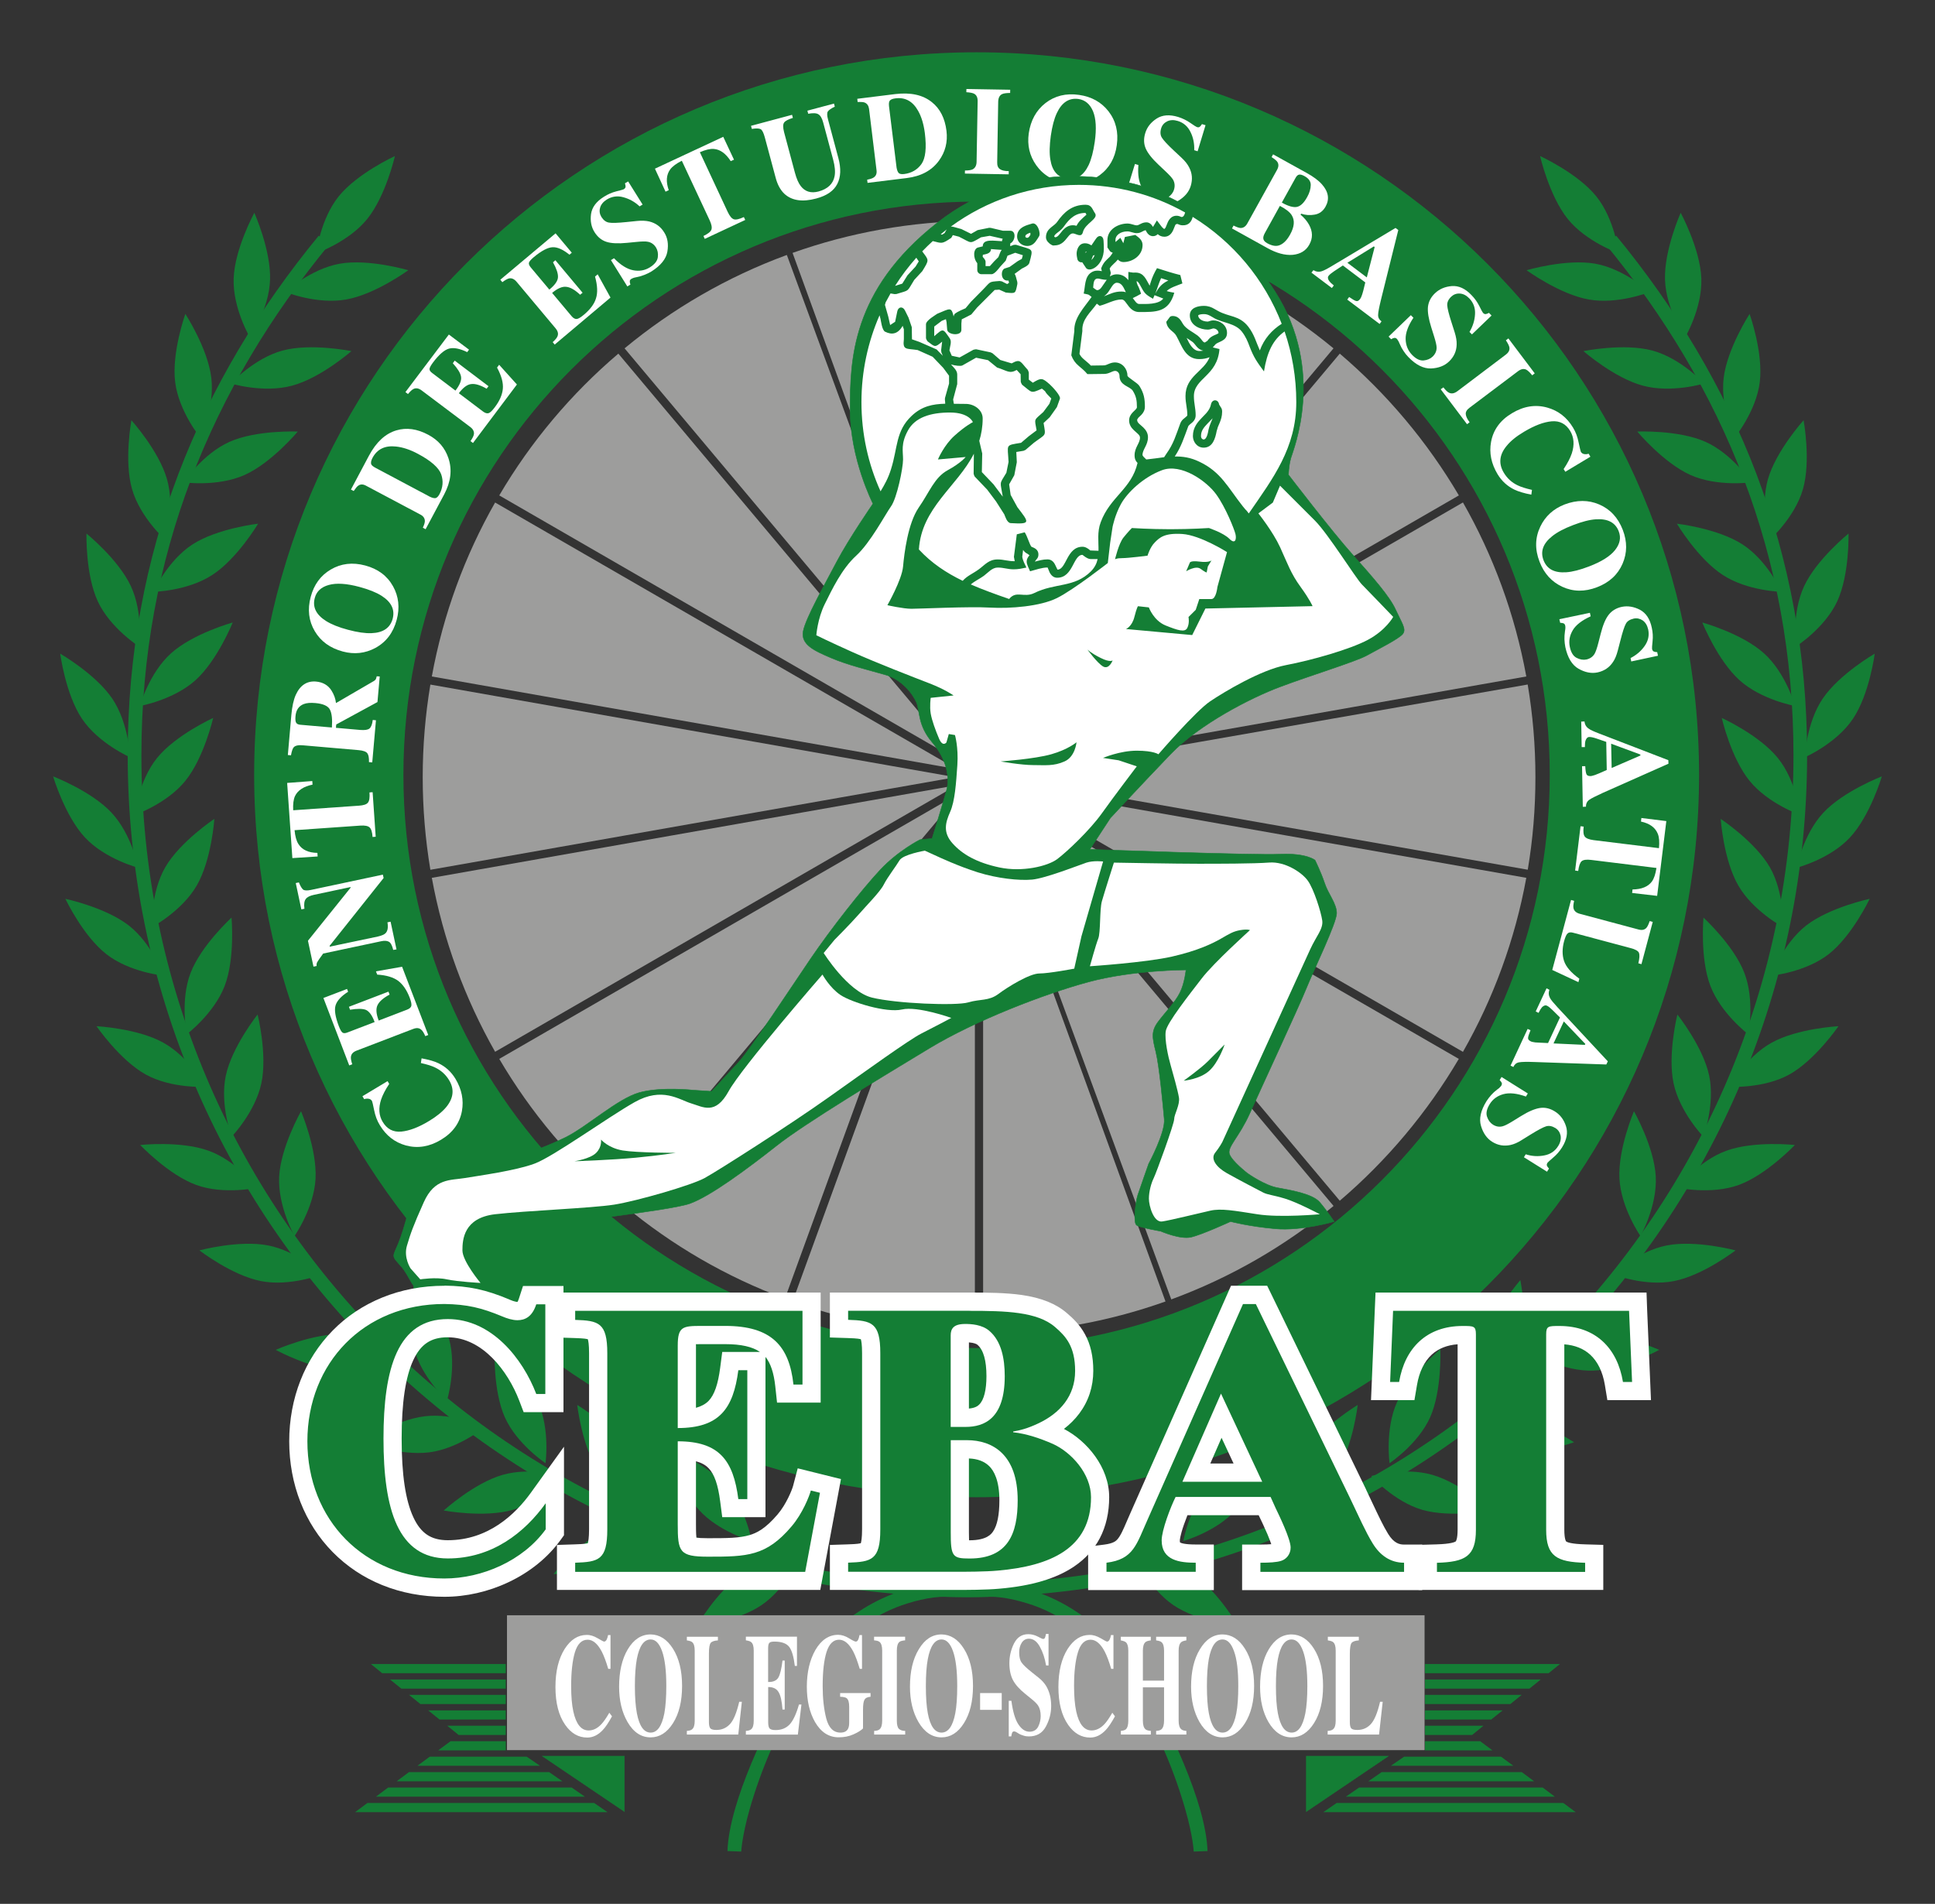 <svg xmlns="http://www.w3.org/2000/svg" xmlns:xlink="http://www.w3.org/1999/xlink" id="Capa_1" x="0px" y="0px" viewBox="0 0 3078.9 3029.4" style="enable-background:new 0 0 3078.9 3029.4;" xml:space="preserve"><rect x="0" y="0" width="3078.9" height="3029.4" fill="#333333" stroke="none"/><style type="text/css">	.st0{clip-path:url(#SVGID_2_);fill-rule:evenodd;clip-rule:evenodd;fill:#147E35;}	.st1{clip-path:url(#SVGID_2_);fill:#147E35;}	.st2{clip-path:url(#SVGID_2_);fill-rule:evenodd;clip-rule:evenodd;fill:#9D9D9C;}	.st3{clip-path:url(#SVGID_2_);fill:#9D9D9C;}	.st4{clip-path:url(#SVGID_2_);fill-rule:evenodd;clip-rule:evenodd;fill:#FFFFFF;}	.st5{clip-path:url(#SVGID_2_);fill:none;stroke:#147E35;stroke-width:0.757;stroke-miterlimit:3.864;}	.st6{clip-path:url(#SVGID_2_);fill:#FFFFFF;}	.st7{clip-path:url(#SVGID_2_);fill:none;stroke:#FFFFFF;stroke-width:22.322;stroke-miterlimit:3.864;}	.st8{clip-path:url(#SVGID_2_);fill:none;stroke:#9D9D9C;stroke-width:15.454;stroke-miterlimit:3.864;}	.st9{clip-path:url(#SVGID_2_);fill:none;stroke:#FFFFFF;stroke-width:7.727;stroke-miterlimit:3.864;}</style><g>	<g>		<defs>			<rect id="SVGID_1_" x="84.6" y="83.2" width="2909.7" height="2863"></rect>		</defs>		<clipPath id="SVGID_2_">			<use xlink:href="#SVGID_1_" style="overflow:visible;"></use>		</clipPath>		<path class="st0" d="M503.3,402.9c0,0,51.2-17.7,80.9-54.3c29.7-36.7,44.2-100.3,44.2-100.3s-59.5,27.2-89.2,63.8   C509.5,348.7,503.3,402.9,503.3,402.9"></path>		<path class="st0" d="M453.9,464.6c0,0,50.3,20.2,96.7,12c46.4-8.1,99-46.6,99-46.6s-62.7-18.6-109.1-10.4   C494.1,427.9,453.9,464.6,453.9,464.6"></path>		<path class="st0" d="M397.8,537.2c0,0,30.3-44.9,31.9-92c1.6-47.1-25-106.6-25-106.6s-31.3,57.4-32.9,104.5   C370.1,490.3,397.8,537.2,397.8,537.2"></path>		<path class="st0" d="M367.3,610.2c0,0,51.7,15.8,97.3,3.5c45.6-12.1,94.6-55,94.6-55s-64.1-13.1-109.6-0.9   C404.1,570.1,367.3,610.2,367.3,610.2"></path>		<path class="st0" d="M319.1,696.8c0,0,22.9-49.2,17.1-95.9c-5.7-46.8-41.3-101.4-41.3-101.4s-22,61.6-16.2,108.4   C284.5,654.8,319.1,696.8,319.1,696.8"></path>		<path class="st0" d="M263.8,859.8c0,0,14.9-52,1.9-97.4c-13-45.3-56.6-93.7-56.6-93.7s-12,64.3,1,109.6   C223.1,823.7,263.8,859.8,263.8,859.8"></path>		<path class="st0" d="M221.6,1029c0,0,6.6-53.6-13.4-96.4c-19.9-42.7-70.6-83.6-70.6-83.6s-1.8,65.3,18.1,108.1   C175.6,999.7,221.6,1029,221.6,1029"></path>		<path class="st0" d="M207,1205c0,0-2-54.2-28.3-93.3c-26.5-39.1-82.9-71.6-82.9-71.6s8.5,64.9,34.9,104   C157.1,1183.1,207,1205,207,1205"></path>		<path class="st0" d="M220.1,1380.8c0,0-10.3-53.1-42.6-87.6c-32.1-34.5-93-57.8-93-57.8s18.6,62.7,50.7,97.2   C167.5,1367.2,220.1,1380.8,220.1,1380.8"></path>		<path class="st0" d="M260.6,1552.5c0,0-18.5-50.8-55.7-79.9c-37.2-28.9-100.9-42.4-100.9-42.4s28.1,59.1,65.3,88.1   C206.4,1547.3,260.6,1552.5,260.6,1552.5"></path>		<path class="st0" d="M327.5,1729.3c0,0-26.4-47.3-67.6-70.2c-41.2-22.9-106.3-26.2-106.3-26.2s37,53.9,78.2,76.8   C273.1,1732.6,327.5,1729.3,327.5,1729.3"></path>		<path class="st0" d="M409.9,1889.8c0,0-33.5-42.6-77.8-58.7c-44.3-16.2-109-9.2-109-9.2s44.9,47.5,89.2,63.6   C356.6,1901.6,409.9,1889.8,409.9,1889.8"></path>		<path class="st0" d="M512.5,2027.6c0,0-39.6-36.9-86-45.9c-46.2-9-109.2,7.9-109.2,7.9s51.9,40,98.2,48.9   C461.9,2047.6,512.5,2027.6,512.5,2027.6"></path>		<path class="st0" d="M637.4,2154.9c0,0-45-30.2-92.1-31.9c-47.2-1.6-106.6,24.9-106.6,24.9s57.5,31.4,104.6,33   C590.5,2182.7,637.4,2154.9,637.4,2154.9"></path>		<path class="st0" d="M771.5,2270.6c0,0-49-22.8-95.9-17c-46.8,5.7-101.4,41.3-101.4,41.3s61.7,21.9,108.5,16.1   C729.5,2305.2,771.5,2270.6,771.5,2270.6"></path>		<path class="st0" d="M897.1,2348.7c0,0-52.1-14.9-97.4-1.9c-45.4,13-93.7,56.7-93.7,56.7s64.4,12,109.7-1   C860.9,2389.4,897.1,2348.7,897.1,2348.7"></path>		<path class="st0" d="M1061.1,2420.5c0,0-53.8-6.5-96.6,13.4c-42.7,19.9-83.7,70.6-83.7,70.6s65.4,1.8,108.2-18.2   C1031.8,2466.5,1061.1,2420.5,1061.1,2420.5"></path>		<path class="st0" d="M1272.5,2477.8c0,0-54.2,2-93.3,28.4c-39.1,26.2-71.6,82.8-71.6,82.8s64.9-8.5,103.9-34.8   C1250.7,2527.7,1272.5,2477.8,1272.5,2477.8"></path>		<path class="st0" d="M292.2,767.5c0,0,53.6,7.5,96.7-11.6c43.1-19.2,84.9-69.2,84.9-69.2s-65.3-2.9-108.5,16.3   C322.2,722.2,292.2,767.5,292.2,767.5"></path>		<path class="st0" d="M244,941.7c0,0,54.1-1,93.7-26.8c39.6-25.6,73-81.6,73-81.6s-65,7.4-104.6,33.1   C266.6,892.1,244,941.7,244,941.7"></path>		<path class="st0" d="M222.6,1123.4c0,0,53.3-9.5,88.4-41c35-31.5,59.3-91.9,59.3-91.9s-63,17.4-98.1,49   C237.1,1071,222.6,1123.4,222.6,1123.4"></path>		<path class="st0" d="M214.1,1296.8c0,0,51.2-17.7,80.9-54.4c29.6-36.6,44.2-100,44.2-100s-59.6,27-89.3,63.7   C220.4,1242.6,214.1,1296.8,214.1,1296.8"></path>		<path class="st0" d="M241.7,1475.3c0,0,47.8-25.5,71.4-66.3c23.6-40.9,28-106,28-106s-54.5,36.2-78.1,76.9   C239.3,1420.8,241.7,1475.3,241.7,1475.3"></path>		<path class="st0" d="M297.2,1645.7c0,0,43.2-32.7,60.2-76.7c16.9-44,11-108.9,11-108.9s-48.3,44.1-65.2,88.1   C286.3,1592.3,297.2,1645.7,297.2,1645.7"></path>		<path class="st0" d="M368.6,1808.7c0,0,37.5-39,47.3-85.1c9.8-46.1-6-109.3-6-109.3s-40.8,51.1-50.6,97.3   C349.5,1757.7,368.6,1808.7,368.6,1808.7"></path>		<path class="st0" d="M468.6,1966.8c0,0,31-44.4,33.5-91.5c2.4-47.1-23.1-107.1-23.1-107.1s-32.3,56.9-34.8,104   C441.8,1919.4,468.6,1966.8,468.6,1966.8"></path>		<path class="st0" d="M711.2,2228.7c0,0,15.8-51.8,3.6-97.2c-12.2-45.6-55-94.6-55-94.6s-13.1,64.1-0.9,109.6   C671.1,2191.9,711.2,2228.7,711.2,2228.7"></path>		<path class="st0" d="M868,2328.2c0,0,7.5-53.7-11.8-96.7c-19.2-43.1-69.1-84.8-69.1-84.8s-3,65.3,16.2,108.5   C822.5,2298,868,2328.2,868,2328.2"></path>		<path class="st0" d="M1026.8,2402.3c0,0-1-54.2-26.7-93.7c-25.7-39.6-81.6-73-81.6-73s7.3,65,33,104.5   C977.2,2379.7,1026.8,2402.3,1026.8,2402.3"></path>		<path class="st0" d="M1196.1,2452.1c0,0-9.5-53.4-41-88.4c-31.6-35-92-59.4-92-59.4s17.4,63.1,48.9,98.1   C1143.5,2437.5,1196.1,2452.1,1196.1,2452.1"></path>		<path class="st1" d="M1899.4,2946.2c0,0-1-24-13.5-67.4c-34.3-119.7-110.9-273-233.7-321.4c-21.5-8.4-54.5-17.4-78.4-16.5   c-10.2,0.2-20.7,0.4-30.8,0.4c-739.9,0-1339.8-599.8-1339.8-1339.7c0-322.8,114-595.4,303.9-826.5l16.8,13.8   C336.8,616.7,225,884.5,225,1201.7c0,727.8,590.1,1318,1318,1318c10,0,20.2-0.2,30.2-0.4c0,0,9.5-0.5,25.4,1.8   c95.5,12.6,172.8,76.9,221.6,158.5c37.1,62.4,98.5,187.5,101.2,265.8L1899.4,2946.2z"></path>		<path class="st0" d="M2575.6,402.9c0,0-51.2-17.7-80.9-54.3c-29.6-36.7-44.2-100.3-44.2-100.3s59.6,27.2,89.2,63.8   C2569.4,348.7,2575.6,402.9,2575.6,402.9"></path>		<path class="st0" d="M2625,464.6c0,0-50.3,20.2-96.7,12c-46.5-8.1-99.2-46.6-99.2-46.6s62.8-18.6,109.2-10.4   C2584.7,427.9,2625,464.6,2625,464.6"></path>		<path class="st0" d="M2681.1,537.2c0,0-30.2-44.9-31.8-92c-1.6-47.1,24.9-106.6,24.9-106.6s31.2,57.4,32.9,104.5   C2708.8,490.3,2681.1,537.2,2681.1,537.2"></path>		<path class="st0" d="M2711.6,610.2c0,0-51.8,15.8-97.4,3.5c-45.5-12.1-94.7-55-94.7-55s64.1-13.1,109.7-0.9   C2674.8,570.1,2711.6,610.2,2711.6,610.2"></path>		<path class="st0" d="M2759.7,696.8c0,0-22.8-49.2-17-95.9c5.8-46.8,41.2-101.4,41.2-101.4s22,61.6,16.2,108.4   C2794.4,654.8,2759.7,696.8,2759.7,696.8"></path>		<path class="st0" d="M2815.1,859.8c0,0-14.9-52-2-97.4c13-45.3,56.7-93.7,56.7-93.7s12,64.3-1,109.6   C2855.8,823.7,2815.1,859.8,2815.1,859.8"></path>		<path class="st0" d="M2857.3,1029c0,0-6.6-53.6,13.4-96.4c19.9-42.7,70.6-83.6,70.6-83.6s1.8,65.3-18.1,108.1   C2903.3,999.7,2857.3,1029,2857.3,1029"></path>		<path class="st0" d="M2871.8,1205c0,0,2-54.2,28.4-93.3c26.4-39.1,82.8-71.6,82.8-71.6s-8.4,64.9-34.9,104   C2921.8,1183.1,2871.8,1205,2871.8,1205"></path>		<path class="st0" d="M2858.7,1380.8c0,0,10.4-53.1,42.5-87.6c32.2-34.5,93.1-57.8,93.1-57.8s-18.5,62.7-50.7,97.2   C2911.5,1367.2,2858.7,1380.8,2858.7,1380.8"></path>		<path class="st0" d="M2818.3,1552.5c0,0,18.5-50.8,55.7-79.9c37.2-28.9,101-42.4,101-42.4s-28.1,59.1-65.3,88.1   C2872.5,1547.3,2818.3,1552.5,2818.3,1552.5"></path>		<path class="st0" d="M2751.4,1729.3c0,0,26.3-47.3,67.6-70.2c41.3-22.9,106.3-26.2,106.3-26.2s-37,53.9-78.1,76.8   C2805.8,1732.6,2751.4,1729.3,2751.4,1729.3"></path>		<path class="st0" d="M2669.1,1889.8c0,0,33.4-42.6,77.7-58.7c44.3-16.2,109.1-9.2,109.1-9.2s-45,47.5-89.3,63.6   C2722.2,1901.6,2669.1,1889.8,2669.1,1889.8"></path>		<path class="st0" d="M2566.4,2027.6c0,0,39.6-36.9,85.9-45.9c46.2-9,109.2,7.9,109.2,7.9s-51.8,40-98.2,48.9   C2617,2047.6,2566.4,2027.6,2566.4,2027.6"></path>		<path class="st0" d="M2441.5,2154.9c0,0,44.9-30.2,92-31.9c47.1-1.6,106.6,24.9,106.6,24.9s-57.4,31.4-104.6,33   C2488.4,2182.7,2441.5,2154.9,2441.5,2154.9"></path>		<path class="st0" d="M2307.3,2270.6c0,0,49.2-22.8,96-17c46.7,5.7,101.3,41.3,101.3,41.3s-61.6,21.9-108.3,16.1   C2349.4,2305.2,2307.3,2270.6,2307.3,2270.6"></path>		<path class="st0" d="M2181.9,2348.7c0,0,52.1-14.9,97.3-1.9c45.3,13,93.7,56.7,93.7,56.7s-64.3,12-109.6-1   C2217.9,2389.4,2181.9,2348.7,2181.9,2348.7"></path>		<path class="st0" d="M2017.8,2420.5c0,0,53.8-6.5,96.5,13.4c42.8,19.9,83.7,70.6,83.7,70.6s-65.3,1.8-108.1-18.2   C2047.1,2466.5,2017.8,2420.5,2017.8,2420.5"></path>		<path class="st0" d="M1806.4,2477.8c0,0,54.1,2,93.2,28.4c39.1,26.2,71.5,82.8,71.5,82.8s-64.8-8.5-103.9-34.8   C1828.2,2527.7,1806.4,2477.8,1806.4,2477.8"></path>		<path class="st0" d="M2786.7,767.5c0,0-53.7,7.5-96.7-11.6c-43-19.2-84.8-69.2-84.8-69.2s65.3-2.9,108.4,16.3   C2756.7,722.2,2786.7,767.5,2786.7,767.5"></path>		<path class="st0" d="M2835,941.7c0,0-54.2-1-93.7-26.8c-39.6-25.6-73.1-81.6-73.1-81.6s65.1,7.4,104.6,33.1   C2812.4,892.1,2835,941.7,2835,941.7"></path>		<path class="st0" d="M2856.4,1123.4c0,0-53.4-9.5-88.5-41c-34.9-31.5-59.3-91.9-59.3-91.9s63.1,17.4,98.1,49   C2841.8,1071,2856.4,1123.4,2856.4,1123.4"></path>		<path class="st0" d="M2864.7,1296.8c0,0-51.1-17.7-80.9-54.4c-29.7-36.6-44.2-100-44.2-100s59.6,27,89.2,63.7   C2858.5,1242.6,2864.7,1296.8,2864.7,1296.8"></path>		<path class="st0" d="M2837.2,1475.3c0,0-47.8-25.5-71.3-66.3c-23.6-40.9-28-106-28-106s54.6,36.2,78.2,76.9   C2839.5,1420.8,2837.2,1475.3,2837.2,1475.3"></path>		<path class="st0" d="M2781.7,1645.7c0,0-43.2-32.7-60.1-76.7c-16.9-44-11.1-108.9-11.1-108.9s48.3,44.1,65.1,88.1   C2792.6,1592.3,2781.7,1645.7,2781.7,1645.7"></path>		<path class="st0" d="M2710.3,1808.7c0,0-37.6-39-47.4-85.1c-9.7-46.1,6.1-109.3,6.1-109.3s40.8,51.1,50.6,97.3   C2729.3,1757.7,2710.3,1808.7,2710.3,1808.7"></path>		<path class="st0" d="M2610.3,1966.8c0,0-31-44.4-33.5-91.5c-2.5-47.1,23.1-107.1,23.1-107.1s32.3,56.9,34.7,104   C2637,1919.4,2610.3,1966.8,2610.3,1966.8"></path>		<path class="st0" d="M2367.7,2228.7c0,0-15.8-51.8-3.6-97.2c12.2-45.6,55-94.6,55-94.6s13.1,64.1,0.9,109.6   C2407.8,2191.9,2367.7,2228.7,2367.7,2228.7"></path>		<path class="st0" d="M2211,2328.2c0,0-7.4-53.7,11.7-96.7c19.2-43.1,69.1-84.8,69.1-84.8s2.9,65.3-16.2,108.5   C2256.3,2298,2211,2328.2,2211,2328.2"></path>		<path class="st0" d="M2052.1,2402.3c0,0,1-54.2,26.7-93.7c25.6-39.6,81.5-73,81.5-73s-7.3,65-33,104.5   C2101.5,2379.7,2052.1,2402.3,2052.1,2402.3"></path>		<path class="st0" d="M1882.8,2452.1c0,0,9.4-53.4,41-88.4c31.5-35,92-59.4,92-59.4s-17.5,63.1-49.1,98.1   C1935.2,2437.5,1882.8,2452.1,1882.8,2452.1"></path>		<path class="st1" d="M1179.4,2946.2c0,0,1.1-24,13.4-67.4c34.4-119.7,110.9-273,233.8-321.4c21.5-8.4,54.5-17.4,78.3-16.5   c10.2,0.2,20.7,0.4,30.9,0.4c739.8,0,1339.6-599.8,1339.6-1339.7c0-322.8-113.9-595.4-303.7-826.5L2555,389   c187,227.7,298.7,495.5,298.7,812.7c0,727.8-590,1318-1317.8,1318c-10.1,0-20.2-0.2-30.2-0.4c0,0-9.4-0.5-25.4,1.8   c-95.5,12.6-172.8,76.9-221.6,158.5c-37.1,62.4-98.5,187.5-101.2,265.8L1179.4,2946.2z"></path>		<rect x="806.7" y="2570.2" class="st2" width="1460" height="214.6"></rect>		<path class="st3" d="M1563.7,1240.9l867.1-151.7c8.1,47.9,12.3,97.2,12.3,147.4c0,50.1-4.1,99.4-12.2,147.3l-835.6-147.3   L1563.7,1240.9z M1551.2,2121.9c-101.6-0.7-199.3-18.6-290.1-50.9l290.1-797.3V2121.9z M1854.5,2070.9   c-90.8,32.3-188.5,50.3-290.2,50.9v-848.4L1854.5,2070.9z M2121.9,1918.9c-76.3,63.3-163.5,113.9-258.2,148.7l-299.2-813.1   L2121.9,1918.9z M1586.4,1260.7l734.8,424.2c-50.3,85.4-114.4,161.7-189.4,225.7L1586.4,1260.7z M2428.6,1396.8   c-18.1,99-52.6,192.3-100.8,276.9l-734.7-424.3L2428.6,1396.8z M1564.3,351.4c101.7,0.7,199.4,18.7,290.2,51l-290.2,797.4V351.4z    M1261.1,402.4c90.8-32.3,188.5-50.2,290.1-51v848.3L1261.1,402.4z M993.8,554.3c76.3-63.2,163.4-113.8,258.2-148.6l299.2,813   L993.8,554.3z M1529,1212.5L794.4,788.3c50.2-85.5,114.4-161.7,189.5-225.6L1529,1212.5z M687.1,1076.4   c18.1-99,52.6-192.3,100.7-276.8l734.7,424.2L687.1,1076.4z M672.6,1236.7c0-50.2,4.2-99.4,12.2-147.4l835.5,147.4L684.8,1384   C676.8,1336,672.6,1286.7,672.6,1236.7 M1593.1,1223.8l734.7-424.3c48.2,84.6,82.7,177.8,100.8,276.9L1593.1,1223.8z    M2131.8,562.7c75,63.9,139.1,140.1,189.5,225.6l-734.8,424.2L2131.8,562.7z M1529.1,1260.7l-545.2,649.9   c-75-64-139.3-140.2-189.5-225.7L1529.1,1260.7z M1522.6,1249.4l-734.8,424.2c-48-84.6-82.6-177.9-100.7-276.8L1522.6,1249.4z    M1866.7,406.8c93.6,34.9,179.6,85.1,255.1,147.5l-545.3,649.8L1866.7,406.8z M1539.1,1269.1l-290.2,797.3   c-93.5-34.7-179.6-84.9-255-147.5L1539.1,1269.1z"></path>		<path class="st0" d="M641.9,1232.9c0-503.8,408.3-912.1,912-912.1c503.7,0,912,408.4,912,912.1c0,503.7-408.4,912.1-912,912.1   C1050.2,2144.9,641.9,1736.6,641.9,1232.9 M404.4,1232.9C404.4,598,919,83.2,1553.9,83.2c634.9,0,1149.6,514.7,1149.6,1149.6   c0,634.9-514.7,1149.6-1149.6,1149.6C919,2382.5,404.4,1867.7,404.4,1232.9"></path>		<path class="st4" d="M595.3,1766.4c-1.8-8.8-2.9-13.6-3.4-14.5c-1.3-2.1-3.2-3.3-5.6-3.6c-2.4-0.3-4.7-0.1-6.8,0.7l-2.8-4.7l40-24   l2.6,4.4c-6.2,9.3-10.4,17.5-12.9,24.9c-4.4,13.5-3.6,25.4,2.5,35.5c6.9,11.5,16.7,16.6,29.5,15.5c12.7-1.2,27.5-6.7,44-16.7   c12.2-7.3,21.5-14.9,27.7-22.4c11.6-14.2,13.1-28.4,4.5-42.7c-5.3-8.8-12.6-15.5-22.1-20.1c-5.4-2.7-12.9-5-22.8-7.2l1.1-7.5   c11.6,2.2,20.5,4.7,26.8,7.8c11.3,5.4,20.3,13.6,27,24.6c10.2,16.9,13.5,34.1,10.4,51.4c-3.5,19.3-14.6,34.6-33.3,45.8   c-18.5,11.2-37.3,14.1-56,9c-17.6-4.9-31.3-15.6-41.2-32C600,1783.4,597.1,1775.4,595.3,1766.4"></path>		<path class="st4" d="M681.4,1646.9l-4.7,1.8c-2.2-5.2-4.4-8.7-6.6-10.4c-3.2-2.8-7.5-3.1-12.8-1l-90,34.5   c-5.4,2.1-8.4,5.3-8.9,9.7c-0.4,2.4,0.3,6.5,2.1,12l-4.8,1.8L514.6,1588l37.6-14.4l1.7,4.5c-11,6.9-17.6,14.2-19.9,21.5   c-2.3,7.3-0.5,18.5,5.2,33.4c2.2,5.7,4.2,9.1,6,10.2c1.8,1.1,4.3,1,7.8-0.4l43.1-16.5c-3.9-10.7-8.6-17-13.9-19.4   c-5.5-2.1-13.9-2.1-25.2-0.2l-1.8-4.7l62.9-24.1l1.8,4.7c-10.1,5.4-16.5,11.1-19.2,16.8c-2.8,5.8-2.2,13.9,1.9,24.5l45-17.3   c4-1.5,6.2-3.5,6.9-6c0.6-2.7-0.3-7-2.7-13.3c-4.6-11.9-10.6-20.7-18.1-26.5c-7.5-5.6-18.7-9.1-33.5-10l-2-5.2l41.6-7.3   L681.4,1646.9z"></path>		<path class="st4" d="M625.7,1511.5c-1.8-7.2-4.1-11.6-7.1-13.1c-3-1.6-7.1-1.8-12.1-0.7l-92.3,19.6c-5.4,7.4-8.5,11.9-9.4,13.6   c-0.9,1.6-1.3,3.6-1,6.2l-5,1l-8.8-41.2l67.9-84.5l-0.2-0.9l-57.9,12.3c-6.6,1.4-11.1,3.6-13.3,6.7c-2.3,2.9-3.1,8.2-2.1,15.5   l-4.9,1l-8.9-41.9l5-1c2.3,5.8,4.6,9.6,6.7,11.4c2.2,1.6,6.3,1.8,12.2,0.6l114.7-24.4l1.2,5.4l-85.9,107.9l0.2,1.3l76.6-16.1   c5.9-1.4,10-3.1,12.1-5.2c3.5-3.5,4.5-9.3,3.1-17.4l5-1l9.4,44.1L625.7,1511.5z"></path>		<path class="st4" d="M465.2,1365.4l-8.3-119.6l40-3l0.4,5.7c-14.1,2.9-23.5,9-27.9,18.2c-2.4,5.2-3.4,12.8-2.9,22.6l104.6-7.3   c7.3-0.5,12.1-2,14.3-4.8c2.3-2.7,3.1-8.1,2.5-16.3l5-0.4l4.9,70.9l-5,0.4c-0.5-7.8-2.1-12.8-4.7-15.2c-2.6-2.4-7.5-3.4-14.8-2.9   l-104.6,7.3c0.9,9.7,2.9,17,6.1,22c5.9,9.3,16,13.9,30.2,14.1l0.4,5.7L465.2,1365.4z"></path>		<path class="st4" d="M587.1,1212.7c0.2-6.7-0.6-11.4-2.6-14.1c-1.9-2.6-6.7-4.4-14-5l-87.7-7.6c-7.7-0.8-12.8,0.2-15.4,3   c-1.7,1.8-3.2,6.1-4.4,12.8l-5-0.4l5.6-63.9c1.2-13.3,3.5-23.9,7-31.8c7-15.4,17.9-22.5,32.4-21.2c10.8,1,19,5.7,24.4,14.2   c4.1,6.5,6.5,13.2,7.2,20l60-34.9c1.7-1,2.9-2.1,3.5-3.3c0.5-1.1,0.9-2.7,1.3-4.4l4.8,0.3l-3.6,40.7l-65.6,35.7l-0.5,5.3l38.9,3.4   c7,0.5,11.8-0.1,14.5-2.3c2.6-2.2,4.4-6.7,5.2-13.6l5.1,0.5l-5.9,67L587.1,1212.7z M525,1129.2c-2.9-5.8-10.7-9.4-23.2-10.5   c-7.7-0.7-13.9-0.2-18.5,1.6c-7.9,3.1-12.2,9.4-13.1,19.2c-0.5,5.2-0.1,8.8,1.1,10.6c1.1,1.8,3.3,2.8,6.3,3.1l50.5,4.4   C529,1144.5,528,1135.1,525,1129.2"></path>		<path class="st4" d="M607.1,948c-8.5-5.4-20.3-10.1-35.2-14.1c-20.4-5.5-36.7-6.5-48.8-3.1c-12,3.3-19.5,10.2-22.2,20.6   c-4,14.5,2.1,26.8,18,36.8c8.5,5.3,20,10,34.8,13.9c14.9,4,27.4,5.8,37.4,5.4c18.6-0.7,29.7-8.4,33.7-22.9   C628.6,970.1,622.8,958,607.1,948 M526.2,906.3c16.4-9.7,34.7-11.9,54.9-6.5c20.2,5.4,35,16.4,44.3,33.1c9,16.2,11,34.1,5.8,53.4   c-5.5,20.6-16.9,35.5-34.1,44.8c-16.1,8.6-33.4,10.5-51.6,5.6c-20.2-5.4-35.1-16.2-44.6-32.3c-9.7-16.3-11.9-34.6-6.5-54.7   C499.6,930.2,510.2,915.7,526.2,906.3"></path>		<path class="st4" d="M672.8,839.7c2.1-4.5,3.2-8.1,3.2-10.5c0-4.4-2.3-7.9-6.9-10.3l-86.8-46.1c-4.6-2.5-8.5-2.5-12-0.2   c-2.1,1.3-4.5,4.3-7.5,8.7l-4.4-2.3l28.6-53.8c11.6-21.7,26.1-35.2,43.7-40.4c16-4.8,33-2.5,50.7,7c16,8.5,26.6,20.8,32.1,37.2   c6.2,18.4,3.9,37.5-6.7,57.6l-29.6,55.5L672.8,839.7z M692.9,792.6c2.3-0.4,4.3-2.5,6.4-6.3c5.5-10.4,6.4-21,2.7-31.6   c-3.9-10.6-16.2-21.5-37.1-32.6c-12.5-6.7-24.1-10.5-35-11.6c-17.4-1.9-29.8,4.2-37.2,18.1c-2.4,4.5-3,8.1-1.8,10.5   c0.8,1.6,3,3.4,6.6,5.3l86.5,46C687.7,792.2,690.7,792.9,692.9,792.6"></path>		<path class="st4" d="M752.6,704.9l-4-3c3.3-4.7,5.1-8.4,5.5-11.2c0.5-4.2-1.5-8.1-6-11.4L671,621.3c-4.6-3.5-9-4.3-12.8-2.5   c-2.3,1-5.4,3.8-9,8.2l-4.1-3.1l69.1-91.6l32.1,24.1l-2.9,3.9c-11.8-5.7-21.4-7.6-28.9-5.6c-7.4,2-16,9.4-25.6,22.2   c-3.6,4.9-5.5,8.4-5.5,10.5c0,1.9,1.5,4.2,4.5,6.3l36.8,27.8c6.9-9,9.9-16.3,8.9-22.1c-0.9-5.8-5.4-12.9-13.1-21.4l3-4.2   l53.8,40.7l-3,4c-9.9-5.7-18-8.2-24.4-7.4c-6.4,0.6-13,5.5-19.8,14.6l38.5,29.1c3.4,2.5,6.3,3.4,8.9,2.6c2.5-0.8,5.8-4,9.8-9.4   c7.7-10.1,11.9-20,12.8-29.3c0.9-9.4-2.1-20.7-9.2-33.8l3.3-4.5l28.3,31.4L752.6,704.9z"></path>		<path class="st4" d="M882.6,548.3l-3.2-3.9c4.3-3.8,6.9-7,7.8-9.6c1.5-4,0.4-8.1-3.3-12.5l-61.9-73.9c-3.8-4.5-7.8-6.2-12-5.4   c-2.5,0.6-6.1,2.5-10.7,6l-3.2-3.9l87.9-73.8l25.8,30.8l-3.7,3.2c-10.2-8.2-19.1-12.3-26.8-11.9c-7.7,0.3-17.7,5.6-30,15.8   c-4.7,4-7.3,7-7.7,9c-0.4,2,0.5,4.4,2.9,7.3l29.6,35.3c8.8-7.2,13.4-13.7,13.7-19.5c0.4-5.9-2.3-13.8-7.9-23.9l3.8-3.3l43.3,51.7   l-3.9,3.2c-8.3-7.7-15.6-12-22.1-12.6c-6.3-0.8-13.8,2.4-22.5,9.7l31,37c2.7,3.2,5.4,4.6,8,4.5c2.6-0.2,6.5-2.5,11.7-6.9   c9.7-8.2,16.2-16.6,19-25.6c3-9,2.6-20.6-1.4-35l4.2-3.6l20.4,37L882.6,548.3z"></path>		<path class="st4" d="M972.1,413.9l4.9-3c10.5,10.9,20.7,17.2,30.4,19.1c9.7,1.9,18.5,0.4,26.5-4.5c7.7-4.8,12-10.2,12.8-16.2   c0.8-6-0.3-11.2-2.9-15.5c-3.2-5-7.5-8.1-12.9-9.1c-3.5-0.8-9.8-0.6-18.7,0.3l-14.3,1.4c-14.3,1.4-25.3,0.9-33-1.6   c-7.7-2.5-14-7.6-18.9-15.4c-5.2-8.2-7-17.8-5.6-28.6c1.5-10.9,8.3-20.1,20.5-27.7c6.3-4,12.7-6.8,19.7-8.6   c7-1.7,10.8-2.8,11.8-3.3c1.9-1.2,2.8-2.5,3-4c0-1.6-0.3-3.4-1-5.5l5.1-3l23,36.8l-4.8,2.9c-7.5-7.1-16.1-11.9-25.7-14.5   c-9.5-2.7-18.3-1.4-26.5,3.6c-5.8,3.7-9.4,8.1-10.7,13.3c-1.4,5.1-0.6,9.9,2.1,14.4c3.4,5.3,7.4,8.3,12.2,9   c4.7,0.9,14.1,0.5,28-0.9l16.6-1.7c7.5-0.8,13.9-0.4,19.3,0.8c10.3,2.5,18.3,8.3,23.9,17.5c5.4,8.4,7,18.6,5,30.4   c-2,11.7-10.5,22.2-25.3,31.6c-3.4,2-7.2,3.9-11,5.4c-3.9,1.6-7.9,2.8-12.2,3.6l-4.1,0.9c-0.9,0.3-1.8,0.5-2.5,0.9   c-0.9,0.3-1.5,0.6-2,0.9c-1.8,1.1-2.7,2.4-2.7,3.8c-0.1,1.4,0.2,3.3,1,5.4l-4.9,3L972.1,413.9z"></path>		<path class="st4" d="M1042.1,268.4l108.7-50.7l17.1,36.4l-5.2,2.3c-7.8-12.1-16.7-18.6-26.9-19.4c-5.7-0.5-13.1,1.3-22.2,5.2   l44.4,95.2c3.1,6.5,6.3,10.4,9.6,11.5c3.3,1.1,8.6-0.1,16-3.5l2.2,4.6l-64.4,30.1l-2.1-4.6c7.1-3.4,11.3-6.6,12.6-9.9   c1.3-3.4,0.4-8.3-2.6-14.8l-44.4-95c-8.6,4.3-14.8,8.9-18.4,13.6c-6.4,8.7-7.1,19.8-2.4,33.2l-5.1,2.4L1042.1,268.4z"></path>		<path class="st4" d="M1260.3,182.7l1.3,4.9c-7.4,2.3-12.1,4.7-14,7.5c-1.9,2.7-1.9,7.8,0,15.2l17.2,64.3c2.6,9.8,5.8,17,9.5,21.7   c6.9,8.8,16.2,11.5,28.1,8.4c14.8-4.1,23.3-12.2,25.6-24.5c1.3-6.8,0.5-15.7-2.4-26.5l-15.8-58.8c-1.8-6.8-4.4-11.2-7.7-13.1   c-3.2-2-8.6-2.1-16.1-0.8l-1.3-4.9l42.3-11.3l1.3,4.9c-5.8,2.8-9.5,5.4-11.1,7.7c-1.4,2.3-1.4,6.4,0.3,12.6l16.5,61.6   c4.4,16.3,3.9,30-1.7,41c-5.5,11-16.7,18.8-33.7,23.3c-22.1,5.9-38.9,3.3-50.7-7.7c-6.1-5.9-10.8-14.3-13.7-25.4l-17.3-64.4   c-2-7.2-4.1-11.6-6.6-12.9c-2.4-1.3-7-1.5-14-0.4l-1.3-4.9L1260.3,182.7z"></path>		<path class="st4" d="M1379.8,285.9c4.9-0.9,8.4-2.1,10.4-3.5c3.7-2.5,5.2-6.3,4.5-11.6l-11.9-97.6c-0.7-5-3-8.3-6.9-10   c-2.2-0.9-6-1.1-11.3-1l-0.5-5l60.3-7.5c24.5-2.9,43.8,1.2,58.3,12.8c13.1,10.4,20.8,25.6,23.3,45.6c2.2,17.9-1.9,33.7-12,47.6   c-11.5,15.7-28.5,24.8-51.1,27.6l-62.5,7.7L1379.8,285.9z M1429.9,275.2c1.6,1.7,4.5,2.2,8.9,1.7c11.7-1.5,20.8-6.8,27.4-15.9   c6.5-9.2,8.3-25.6,5.4-49.1c-1.8-13.9-5.2-25.7-10.6-35.3c-8.5-15.4-20.6-22.1-36.1-20.1c-5.2,0.6-8.4,2.1-9.6,4.5   c-0.9,1.5-1.1,4.3-0.7,8.3l12,97.4C1427.3,270.7,1428.4,273.6,1429.9,275.2"></path>		<path class="st4" d="M1535.4,271.3c5.7,0,9.7-0.6,12.2-1.8c4-2.1,6.2-6.1,6.3-11.9l1.7-96.4c0.1-5.9-1.7-9.9-5.5-12   c-2.3-1.3-6.6-2.1-12.5-2.5l0.1-5.1l69.7,1.2l-0.1,5.1c-6.3,0.1-10.6,0.7-12.9,1.9c-3.9,1.9-5.9,5.9-6.1,11.9l-1.6,96.3   c-0.2,5.6,1.4,9.2,4.5,11.2c3,2.1,7.7,3.1,13.9,3.1l-0.1,5.1l-69.7-1.2L1535.4,271.3z"></path>		<path class="st4" d="M1732.3,262.5c4.2-9.1,7.4-21.3,9.6-36.6c3-21,2-37.3-2.7-48.8c-4.8-11.4-12.5-18-23.2-19.6   c-14.9-2-26.4,5.3-34.4,22.4c-4.3,9.1-7.4,21.1-9.6,36.2c-2.1,15.4-2.4,28-0.7,37.8c2.9,18.4,11.9,28.4,26.9,30.6   C1712.9,286.6,1724.3,279.3,1732.3,262.5 M1763.8,177.1c11.7,15.1,16.1,33,13.2,53.8c-2.8,20.7-12,36.7-27.4,48   c-15,11-32.5,15.2-52.3,12.4c-21-3-37.2-12.5-48.5-28.4c-10.6-15-14.5-31.8-11.9-50.6c3-20.7,11.9-36.8,26.6-48.3   c15-11.6,32.8-16,53.5-13C1736.8,153.8,1752.4,162.5,1763.8,177.1"></path>		<path class="st4" d="M1805.9,260.9l5.5,1.7c-1.3,15.1,0.6,27,5.5,35.6c4.9,8.6,11.8,14.2,20.8,16.9c8.6,2.7,15.5,2.3,20.5-0.9   c5.1-3.4,8.3-7.4,9.8-12.4c1.8-5.7,1.2-11-1.4-15.8c-1.8-3.1-6.1-7.8-12.6-13.9l-10.5-9.9c-10.4-9.8-17.3-18.5-20.5-26   c-3.2-7.5-3.4-15.7-0.7-24.4c2.8-9.4,8.8-17,17.9-23c9.2-6,20.7-6.9,34.4-2.7c7,2.2,13.4,5.3,19.3,9.4c6,4.2,9.4,6.3,10.3,6.6   c2.1,0.8,3.7,0.6,4.9-0.4c1.1-0.9,2.3-2.4,3.4-4.2l5.7,1.7l-12.6,41.5l-5.4-1.7c0.4-10.4-1.5-20.1-5.9-28.9   c-4.3-8.9-11-14.8-20.1-17.6c-6.5-2-12.1-1.8-17.1,0.6c-4.8,2.4-8,6.1-9.5,11.1c-1.8,5.9-1.4,11.1,1.3,15.1   c2.5,4,8.8,10.9,19,20.4l12.2,11.4c5.5,5.1,9.5,10.2,12,15.2c4.9,9.3,5.7,19.1,2.6,29.4c-2.9,9.7-9.5,17.5-19.8,23.7   c-10.2,6.3-23.6,6.8-40.3,1.7c-3.9-1.2-7.6-2.8-11.4-4.7c-3.7-1.9-7.3-4.1-10.6-6.7l-3.3-2.5c-0.8-0.5-1.6-1-2.3-1.4   c-0.8-0.4-1.4-0.7-2-0.9c-2-0.6-3.5-0.5-4.7,0.6c-1.1,0.9-2.2,2.3-3.4,4.2l-5.5-1.8L1805.9,260.9z"></path>		<path class="st4" d="M1962.8,358.9c4.9,2.5,8.5,3.7,11.2,3.9c4.5,0,8.2-2.5,10.9-7.6l46.8-84.4c2.9-5.1,3.2-9.3,0.9-13   c-1.3-2.1-4.4-4.7-9.3-7.8l2.4-4.4l53.8,29.8c10.4,5.8,18.4,11.7,23.9,17.9c10.4,11.7,12.4,23.5,5.8,35.4   c-4,7.2-9.7,11.5-17.3,12.8c-7.6,1.4-14.8,0.8-21.6-1.5l-0.9,1.6c5.8,4.9,10.2,10.1,13.4,15.8c6.1,10.9,6.3,21.6,0.5,31.9   c-5.3,9.6-14.1,15-26.4,16.2c-12.2,1-25.7-2.6-40.5-10.9l-56.1-31.1L1962.8,358.9z M2064.1,329.1c5.7-1.4,11-6.7,15.9-15.7   c3.7-6.6,5.5-12.9,5.6-18.8c0.2-5.9-3.2-10.7-10-14.4c-3.7-2-6.6-2.8-8.6-2.3c-2.1,0.3-4,2.2-5.7,5.4l-21.7,39.1   C2050.3,328.4,2058.5,330.5,2064.1,329.1 M2010.1,378.7c0,3.2,2,6,6,8.2c8.3,4.6,15.2,5.6,21,2.8c5.9-2.7,11-8.1,15.6-16.4   c6.9-12.3,7.8-22.6,2.7-30.8c-3-4.9-9.3-9.9-18.9-14.9l-24.1,43.6C2010.8,374.3,2010,376.8,2010.1,378.7"></path>		<path class="st4" d="M2174.8,441.4l12.5-48.3l-1.3-1l-42.1,26L2174.8,441.4z M2089.9,429.9c4.1,2.5,8.5,3.2,13.1,1.7   c3.1-0.9,8.6-3.7,16.6-8.5l100.9-60.4l4.4,3.3l-27.4,110.3c-3,12.4-4.7,20.7-4.7,24.9c-0.1,4.2,1.8,7.6,5.4,10.2l-3,4.1   l-51.5-38.8l3-4.1c5.3,3.7,9.1,5.9,11.2,6.4c2.2,0.6,4.2-0.5,6.3-3.3c1-1.3,2-3.4,3-6.5c0.7-1.9,1.3-4.3,2.1-7.1l3.1-12.7   l-35.7-27c-7,4.7-11.7,7.6-13.8,9.1c-4.4,3-7.4,5.4-8.8,7.3c-1.8,2.1-1.5,5,0.8,8.3c1.4,1.9,3.8,4.3,7.4,7.1l-3.1,4.1l-32.5-24.5   L2089.9,429.9z"></path>		<path class="st4" d="M2244.9,501.5l4.1,4.1c-8.4,12.6-12.6,23.9-12.4,33.8c0.2,9.9,3.6,18.3,10,25c6.3,6.6,12.5,9.6,18.4,9.2   c6-0.6,10.8-2.6,14.6-6.2c4.2-4.1,6.4-9,6.3-14.5c-0.1-3.6-1.5-9.7-4.2-18.2l-4.3-13.7c-4.3-13.6-6.1-24.6-5.3-32.7   c0.9-8,4.5-15.3,11.2-21.7c7-6.7,15.9-10.5,26.8-11.4c10.9-0.8,21.4,3.9,31.3,14.4c5.2,5.3,9.3,11.1,12.5,17.5   c3.2,6.5,5.1,10,5.8,10.7c1.5,1.6,3,2.2,4.4,2c1.6-0.3,3.3-1,5.1-2l4.1,4.3l-31.2,30l-3.9-3.9c5.3-8.9,8.3-18.3,8.8-28.2   c0.6-9.9-2.4-18.2-9.1-25.2c-4.7-4.8-9.7-7.4-15.2-7.7c-5.4-0.3-9.9,1.5-13.6,5c-4.5,4.3-6.6,8.9-6.3,13.8   c0.3,4.7,2.5,13.9,6.8,27.1l5.1,16c2.2,7.1,3.3,13.4,3.1,19.1c-0.2,10.6-4.3,19.6-12,27c-7.2,7-16.9,10.7-28.8,11.2   c-11.8,0.4-23.9-5.5-36.1-18.2c-2.8-2.9-5.4-6.1-7.7-9.7c-2.3-3.4-4.3-7-6-11.1l-1.7-3.8c-0.4-0.8-0.9-1.5-1.4-2.3   c-0.4-0.7-0.9-1.3-1.2-1.8c-1.5-1.4-2.9-2-4.4-1.7c-1.4,0.2-3.1,0.9-5,2.1l-4-4.2L2244.9,501.5z"></path>		<path class="st4" d="M2296.7,616.4c3.5,4.6,6.4,7.3,8.9,8.5c4.1,2,8.4,1.2,13.2-2.3l76.9-58.1c4.7-3.5,6.7-7.3,6-11.7   c-0.4-2.5-2.3-6.3-5.6-11.3l4-3l41.9,55.6l-4,3.1c-4-4.9-7.2-7.8-9.5-9c-4-1.9-8.3-1.1-13.1,2.5l-77,58c-4.5,3.3-6.5,6.8-6.1,10.4   c0.3,3.6,2.4,7.9,6.1,12.8l-4.1,3.1l-41.9-55.6L2296.7,616.4z"></path>		<path class="st4" d="M2511.9,704.3c1.9,8.8,3,13.7,3.5,14.6c1.3,2.2,3.2,3.3,5.6,3.7c2.5,0.3,4.7,0.1,6.7-0.7l2.9,4.8l-39.9,24   l-2.7-4.3c6.2-9.3,10.5-17.6,13-25c4.4-13.5,3.5-25.4-2.5-35.5c-6.9-11.5-16.7-16.6-29.5-15.5c-12.8,1.1-27.4,6.7-44,16.6   c-12.3,7.3-21.5,14.8-27.7,22.5c-11.7,14-13.1,28.4-4.5,42.7c5.3,8.8,12.6,15.6,22.1,20.1c5.4,2.6,13,5,22.7,7.2l-1,7.6   c-11.5-2.2-20.4-4.9-26.7-7.9c-11.3-5.4-20.3-13.6-27-24.6c-10.1-16.8-13.6-34-10.4-51.4c3.5-19.2,14.6-34.6,33.3-45.7   c18.5-11.2,37.2-14.2,56-9c17.6,4.9,31.3,15.5,41.2,32C2507.2,687.4,2510.2,695.4,2511.9,704.3"></path>		<path class="st4" d="M2491.9,910.6c10-0.6,22.2-3.8,36.6-9.3c19.8-7.6,33.6-16.3,41.3-26c7.8-9.8,9.8-19.7,5.9-29.8   c-5.3-14-17.4-20.4-36.2-19.2c-10,0.6-22,3.7-36.3,9.2c-14.5,5.5-25.6,11.4-33.4,17.7c-14.5,11.5-19.1,24.2-13.8,38.2   C2461.4,905.5,2473.3,911.8,2491.9,910.6 M2581.8,896.9c-7.6,17.5-21.1,30-40.7,37.5c-19.5,7.5-37.9,7.3-55.2-0.7   c-17-7.9-29-21.1-36.2-39.8c-7.7-19.8-7.2-38.6,1.3-56.2c7.9-16.4,20.8-28.1,38.5-35c19.5-7.4,37.9-7.4,55.1,0   c17.5,7.5,29.9,20.9,37.5,40.4C2589.3,861.9,2589.2,879.7,2581.8,896.9"></path>		<path class="st4" d="M2529.8,975.1l1.2,5.6c-13.8,6.3-23.4,13.6-28.4,22c-5.1,8.6-6.7,17.4-4.8,26.5c1.9,9,5.4,14.7,10.7,17.5   c5.4,2.8,10.6,3.7,15.7,2.7c5.8-1.3,10.1-4.3,13-9c1.8-3.1,3.9-9,6.1-17.7l3.6-14c3.5-13.9,7.7-24.1,12.8-30.5   c5-6.4,12-10.7,20.9-12.6c9.5-1.9,19.1-0.3,28.7,4.6c9.8,5.2,16.1,14.7,19,28.8c1.6,7.2,2,14.3,1.2,21.4c-0.8,7.2-1,11.2-0.8,12.1   c0.5,2.3,1.4,3.6,2.8,4.2c1.5,0.6,3.2,0.9,5.4,1l1.2,5.7l-42.5,9.1l-1.1-5.4c9.2-4.7,16.7-11.1,22.4-19.2   c5.7-8.1,7.6-16.7,5.7-26.1c-1.5-6.6-4.4-11.5-8.8-14.6c-4.4-2.9-9.2-4-14.3-2.9c-6,1.4-10.4,4-12.6,8.4   c-2.3,4.2-5.2,13.1-8.6,26.6l-4.2,16.1c-1.9,7.2-4.3,13.3-7.5,17.9c-5.8,8.8-14,14.3-24.5,16.6c-9.9,2.1-19.9,0.1-30.4-5.8   c-10.3-5.9-17.3-17.4-21-34.5c-0.8-4-1.2-8-1.4-12.3c-0.1-4.2,0.2-8.3,0.8-12.6l0.6-4.1c0.1-1,0.1-1.9,0.1-2.7   c0-0.8-0.1-1.5-0.2-2.1c-0.4-2.1-1.4-3.4-2.7-3.9c-1.3-0.5-3.1-0.9-5.4-0.9l-1.3-5.7L2529.8,975.1z"></path>		<path class="st4" d="M2564.4,1222l45.7-19.8v-1.6l-46.5-17.2L2564.4,1222z M2521.2,1148c0.4,4.8,2.6,8.7,6.8,11.5   c2.5,1.9,8.1,4.5,16.8,7.8l109.8,42.3l0.2,5.6l-104,46.2c-11.6,5.3-19.2,9.1-22.6,11.6c-3.2,2.6-4.8,6-4.7,10.6l-5,0.2l-1.2-64.6   l5.1,0c0.3,6.5,1,10.7,1.9,12.7c0.9,2,2.9,3,6.4,3c1.6,0,3.9-0.7,7.1-1.7c1.9-0.7,4.2-1.6,6.8-2.7l12-5.3l-0.8-44.7   c-7.9-2.8-13.1-4.5-15.6-5.4c-5.1-1.7-8.9-2.5-11.3-2.4c-2.8,0-4.8,2-6.1,5.8c-0.7,2.3-1,5.7-1,10.3l-5.1,0l-0.7-40.6L2521.2,1148   z"></path>		<path class="st4" d="M2651.4,1306.5l-14.6,119l-39.8-4.6l0.6-5.6c14.5-0.2,24.7-4.4,30.8-12.6c3.4-4.6,5.8-11.8,7.3-21.6   l-104-12.8c-7.3-0.9-12.3-0.2-15,2c-2.7,2.4-4.5,7.6-5.5,15.6l-4.9-0.7l8.6-70.5l5,0.6c-1,7.7-0.4,13,1.7,15.8   c2.1,2.9,6.8,4.7,14,5.7l104.1,12.8c0.9-9.7,0.4-17.2-1.8-22.7c-4-10.1-13-16.7-26.8-19.6l0.6-5.7L2651.4,1306.5z"></path>		<path class="st4" d="M2504.7,1433.4c-1.2,5.3-1.6,9.2-1,11.8c1,4.3,4.3,7.3,9.9,8.8l93.1,24.9c5.7,1.6,9.9,0.8,12.9-2.4   c1.7-1.8,3.5-5.4,5.3-10.9l4.9,1.3l-18,67.3l-4.9-1.4c1.9-7.9,2.2-13.4,1-16.6c-1.3-3.1-5.8-5.7-13.4-7.6l-90.9-24.3   c-4.3-1.3-7.3-0.9-9.3,1c-2,1.7-3.8,6-5.6,12.4c-3.1,11.6-3.1,22.1-0.1,31.2c3,9.3,11.1,18.8,24.4,28.4l-1.5,5.5l-41.6-19.4   l29.9-111.4L2504.7,1433.4z"></path>		<path class="st4" d="M2471.9,1660.3l49.8,2.3l0.8-1.5l-34.2-35.8L2471.9,1660.3z M2465.4,1575c-1.7,4.4-1.4,8.8,1,13.2   c1.4,2.8,5.4,7.5,11.7,14.4l80.2,86.2l-2.4,5l-113.6-3.9c-12.8-0.5-21.3-0.3-25.4,0.5c-4.2,0.8-7.1,3.3-8.9,7.4l-4.5-2.1   l27.2-58.5l4.6,2.1c-2.5,6.1-3.8,10.1-3.9,12.3c-0.2,2.2,1.4,4,4.5,5.5c1.4,0.7,3.8,1.1,7,1.6c2,0.2,4.4,0.3,7.3,0.4l13,0.6   l19-40.7c-5.9-5.9-9.9-9.8-11.7-11.6c-3.9-3.8-6.9-6.2-9-7.1c-2.6-1.2-5.3-0.3-8.1,2.6c-1.5,1.8-3.3,4.6-5.3,8.8l-4.5-2.3   l17.2-36.8L2465.4,1575z"></path>		<path class="st4" d="M2431,1739.9l-3,4.9c-14.3-5.1-26.3-6.4-35.8-3.8c-9.5,2.6-16.8,7.8-21.7,15.7c-4.8,7.7-6.3,14.4-4.4,20.1   c1.9,5.7,5.1,10,9.4,12.7c5,3.2,10.2,4,15.5,2.6c3.5-0.9,9.1-3.8,16.7-8.5l12.3-7.6c12.2-7.6,22.4-11.8,30.4-13   c8.1-1.2,16,0.7,23.8,5.6c8.2,5.1,14.1,12.9,17.5,23.2c3.4,10.4,1.4,21.7-6.2,33.9c-3.9,6.2-8.6,11.7-14.1,16.2   c-5.5,4.7-8.5,7.5-9,8.2c-1.2,1.9-1.5,3.5-0.9,4.9c0.6,1.4,1.8,2.9,3.2,4.4l-3.1,5l-36.8-23l2.9-4.7c9.9,3.2,19.8,3.7,29.5,1.8   c9.6-1.8,17-6.7,22.1-14.9c3.6-5.7,4.8-11.2,3.9-16.5c-1.1-5.2-3.8-9.3-8.2-12.1c-5.4-3.3-10.3-4.2-14.9-2.8   c-4.6,1.4-12.9,5.8-24.7,13.1l-14.2,8.8c-6.4,4.1-12.3,6.6-17.8,7.8c-10.3,2.2-20,0.6-29.1-5.1c-8.5-5.3-14.4-13.8-17.8-25.3   c-3.4-11.4-0.4-24.6,8.8-39.4c2.2-3.4,4.7-6.6,7.5-9.8c2.8-3.1,5.9-6,9.3-8.5l3.3-2.5c0.7-0.7,1.4-1.3,1.9-2   c0.6-0.5,1-1.2,1.4-1.6c1.1-1.8,1.3-3.3,0.8-4.7c-0.6-1.3-1.7-2.7-3.3-4.4l3-4.9L2431,1739.9z"></path>		<path class="st0" d="M668.7,1859.3c0,0,67,0,97.7-3.8c30.7-3.8,99.7-28.8,134.1-46c34.4-17.3,82.4-61.4,116.9-71   c34.4-9.6,86.3-3.8,86.3-3.8l28.7,1.9c0,0,21.1-22.9,42.3-45.9c21-23,82.4-117,114.9-164.8c32.6-48,82.4-111.2,111.1-141.9   c28.7-30.6,63.2-47.9,63.2-47.9l19.2-1.9c0,0,17.3-55.6,23-76.6c5.7-21.1,0-49.9-23-76.7c-23-26.9-19.2-49.8-24.9-63.3   c-5.8-13.3-23-36.5-49.9-44c-26.8-7.7-59.4-15.4-86.2-26.9c-26.8-11.4-47.9-21.1-44.1-42.1c3.9-21,34.5-74.7,53.6-111.2   c19.2-36.4,57.5-91.9,57.5-91.9s-36.4-70.9-36.4-149.5c0-78.5,1.9-189.7,138-297c136-107.2,283.6-69,310.4-63.1   c26.9,5.7,147.5,46,228,172.4c80.4,126.4,28.8,251,24.9,264.4c-3.8,13.4-3.8,26.9-3.8,26.9s68.9,90,101.5,126.4   c32.5,36.5,59.5,67,69,88.2c9.6,21,17.2,30.6,11.5,38.3c-5.7,7.7-40.2,24.9-57.5,34.5c-17.2,9.6-91.9,32.5-137.9,49.9   c-46,17.1-128.4,59.3-174.3,107.2c-46,47.9-95.8,101.6-95.8,101.6l-32.6,49.8c0,0,260.6,9.6,302.7,7.7c42.1-2,55.6,9.5,55.6,9.5   s9.5,19.2,15.2,36.4c5.7,17.4,19.2,32.6,19.2,48c0,15.3-36.3,90-47.9,118.7c-11.5,28.7-72.9,161-90.1,199.3   c-17.2,38.4-36.3,53.7-32.6,65.2c3.9,11.5,28.8,30.7,28.8,30.7s26.8,19.2,47.9,23c21,3.9,55.5,9.6,67,23   c11.5,13.5,23,30.7,23,30.7s-51.8,15.4-93.9,11.5c-42.1-3.8-71-11.5-71-11.5s-45.9,21.1-63.1,24.9c-17.3,3.9-48-9.5-48-9.5   s-32.6-5.7-38.3-9.5c-5.8-3.9-1.9-36.5,1.8-48c3.8-11.5,17.3-49.7,17.3-49.7s26.8-49.9,24.8-71c-1.9-21.1-7.7-84.3-13.4-107.3   c-5.7-23-7.6-32.6,3.8-47.9c11.6-15.4,26.8-30.7,34.5-46c7.7-15.4,9.7-36.4,9.7-36.4s-84.4,0-155.3,19.2   c-70.9,19.2-180.1,61.4-252.9,105.4c-72.8,44.1-197.3,118.8-243.3,155.2c-46.1,36.4-105.4,80.4-138,92   c-32.6,11.5-212.7,30.6-237.6,36.4c-24.9,5.7-103.4,13.4-103.4,13.4l-3.8,19.2l51.7,47.8c0,0-5.7,11.5-17.2,24.9   c-11.5,13.5-36.4,26.8-46,28.7c-9.5,1.9-38.4-5.7-63.2-21.1c-24.9-15.3-24.9-32.6-40.3-49.8c-15.3-17.3-13.4-13.5-3.8-36.5   c9.6-23,21.1-72.7,26.8-86.2C666.8,1878.5,668.7,1859.3,668.7,1859.3"></path>		<path class="st5" d="M668.7,1859.3c0,0,67,0,97.7-3.8c30.7-3.8,99.7-28.8,134.1-46c34.4-17.3,82.4-61.4,116.9-71   c34.4-9.6,86.3-3.8,86.3-3.8l28.7,1.9c0,0,21.1-22.9,42.3-45.9c21-23,82.4-117,114.9-164.8c32.6-48,82.4-111.2,111.1-141.9   c28.7-30.6,63.2-47.9,63.2-47.9l19.2-1.9c0,0,17.3-55.6,23-76.6c5.7-21.1,0-49.9-23-76.7c-23-26.9-19.2-49.8-24.9-63.3   c-5.8-13.3-23-36.5-49.9-44c-26.8-7.7-59.4-15.4-86.2-26.9c-26.8-11.4-47.9-21.1-44.1-42.1c3.9-21,34.5-74.7,53.6-111.2   c19.2-36.4,57.5-91.9,57.5-91.9s-36.4-70.9-36.4-149.5c0-78.5,1.9-189.7,138-297c136-107.2,283.6-69,310.4-63.1   c26.9,5.7,147.5,46,228,172.4c80.4,126.4,28.8,251,24.9,264.4c-3.8,13.4-3.8,26.9-3.8,26.9s68.9,90,101.5,126.4   c32.5,36.5,59.5,67,69,88.2c9.6,21,17.2,30.6,11.5,38.3c-5.7,7.7-40.2,24.9-57.5,34.5c-17.2,9.6-91.9,32.5-137.9,49.9   c-46,17.1-128.4,59.3-174.3,107.2c-46,47.9-95.8,101.6-95.8,101.6l-32.6,49.8c0,0,260.6,9.6,302.7,7.7c42.1-2,55.6,9.5,55.6,9.5   s9.5,19.2,15.2,36.4c5.7,17.4,19.2,32.6,19.2,48c0,15.3-36.3,90-47.9,118.7c-11.5,28.7-72.9,161-90.1,199.3   c-17.2,38.4-36.3,53.7-32.6,65.2c3.9,11.5,28.8,30.7,28.8,30.7s26.8,19.2,47.9,23c21,3.9,55.5,9.6,67,23   c11.5,13.5,23,30.7,23,30.7s-51.8,15.4-93.9,11.5c-42.1-3.8-71-11.5-71-11.5s-45.9,21.1-63.1,24.9c-17.3,3.9-48-9.5-48-9.5   s-32.6-5.7-38.3-9.5c-5.8-3.9-1.9-36.5,1.8-48c3.8-11.5,17.3-49.7,17.3-49.7s26.8-49.9,24.8-71c-1.9-21.1-7.7-84.3-13.4-107.3   c-5.7-23-7.6-32.6,3.8-47.9c11.6-15.4,26.8-30.7,34.5-46c7.7-15.4,9.7-36.4,9.7-36.4s-84.4,0-155.3,19.2   c-70.9,19.2-180.1,61.4-252.9,105.4c-72.8,44.1-197.3,118.8-243.3,155.2c-46.1,36.4-105.4,80.4-138,92   c-32.6,11.5-212.7,30.6-237.6,36.4c-24.9,5.7-103.4,13.4-103.4,13.4l-3.8,19.2l51.7,47.8c0,0-5.7,11.5-17.2,24.9   c-11.5,13.5-36.4,26.8-46,28.7c-9.5,1.9-38.4-5.7-63.2-21.1c-24.9-15.3-24.9-32.6-40.3-49.8c-15.3-17.3-13.4-13.5-3.8-36.5   c9.6-23,21.1-72.7,26.8-86.2C666.8,1878.5,668.7,1859.3,668.7,1859.3z"></path>		<path class="st6" d="M1921.7,654.5c-1.2,1.8-2.7,3.3-4.2,4.9l-4.9,5.1c-6.7,6.9-14.5,15.4-14.5,29.4c0,8.7,6.3,18.4,17.1,18.4   c14.6,0,18.5-14.9,20.7-26.3c0.6-2.4,1.3-4.7,2-6.7l2.9-6.8c1.9-4.7,3.8-10.2,3.8-17.4c0-5.8-2.2-6.6-4.8-11.5   c-1.2-8.6-11.1-8.9-12.9-0.4C1926.1,647.5,1924.2,651.1,1921.7,654.5 M2044,527.4c12.1,35.4,18.6,73.1,18.6,112.5   c0,72.9-37.1,121.3-75.6,177.1c-7.3-9.7-0.9-0.6-9.6-11.5c-23.5-29.7-34.5-54.5-69-70.8c-14.1-6.8-26.7-8.6-39.2-8.3   c10.4-15.5,14.8-30.2,21.5-48c0.1-0.5,0.5-1.1,2.6-3c5-3.9,9.2-7.5,9.2-14.5c0-11.9-2.8-18.6-2.8-30.6c0-28.7,37.3-31.6,40.7-74.9   l-10.6-2.6l3.9-4.5c4.2-5,18.7-5,18.7-18.5c0-12.6-11.4-20-21.8-20c-1.5,0-2.8,0.2-3.9,0.5l-4.7,1.4c-9.7,0-15.5-5.1-15.5-9.8   c1.3-1.9,7.4-2.1,9.2-2.1c4,0,6.9,1.1,10.4,3l5.9,3.4c14.4,8.1,33.4,7.8,44.2,21.7c6.1,7.9,9.1,15.4,12.2,23.7   c6.5,17.1,11.8,24.5,22.8,39.4C2016,560.5,2025.4,540.6,2044,527.4 M1929.5,665.5c-1.2,3.1-2.6,6.2-3.7,9.1   c-1.1,2.7-2,5.6-2.8,8.9c-0.7,3.6-2.5,15.8-7.9,15.8c-1.7,0-4.1-1.7-4.1-5.5c0-8.4,4.3-13.5,10.8-20.3l5.1-5.3L1929.5,665.5z    M1736.6,390.5c-3.2-2.2-6.4-3.4-10.2-3.4c-10.8,0-13.3,11.6-13.3,16.3c0,1.9,0.2,3.4,0.4,4.8l0.7,3.7c0.6,3.7,4.2,6.1,7.8,5.4   l5.3,8c5,10,29.1-1.7,29.1-29.5c0-5.1-0.2-7.8-0.5-13c-0.4-7.9-7.5-9.8-11.8-3.3L1736.6,390.5z M1635.2,357.9   c-8.7,2.9-16.8,7.7-16.8,18.4c0,9.5,8.4,15.1,16.1,15.1c8.1,0,12.4-5.1,16.2-11.2l2.5-4c3.4-4.7-2.5-23.3-11.2-20.4L1635.2,357.9z    M1677.8,390.5c7.6,0,12.7-3.4,17-8.2l5.8-7c1.7-2,3.8-3.9,6.5-3.9c4.9,0,13.6,7.7,16-2.1c3.4-14,25.6-21.1,19.1-30.2   c-4.2-5.9-5-13.3-14.9-13.3c-21.6,0-34.5,11.9-45.5,27.7c-1,1.3-2.2,2.6-3.7,3.8l-5.4,4.3c-3.9,3.2-8.4,7.7-8.4,15.7   c0,4.4,2.4,7.2,4.2,8.8c1.4,1.4,2.6,2.5,4.1,3.2C1674.4,390.6,1676.2,390.9,1677.8,390.5 M1747.9,876.4l-13.1-0.5l-2.9-2.4   c-4.2-2.8-6.6-3.5-9.5-3.5c-25.3,0-25.4,36.4-39.8,36.4l-3.6-7.5c-2.3-5-6.2-8.8-12.2-8.8c-7.3,0-13.4,1.8-20.2,3.6   c2.5-4.4,5.7-5.2,5.7-11.6c0-6.8-5.4-9.6-7.8-10.7l-3.3-1.4c-2.5-2.3-6.3-16.2-10.7-23l-12.6,3.2l-4.6,35.9   c0.4,2.3,0.8,4.5,1.3,6.9c-11.7,0-17.2-2.8-27.2-2.8c-14,0-19.8,8.2-29.8,15.6c-9.7,7.1-18.6,10.3-25.8,18.4   c-25.8-12.5-49.5-28-69.7-49.9c4.2-66.4,60.8-100,87.5-152.3l-0.4,31.8c0,0.8,1.3,4.2,1.9,4.7l19.6,20.5l14.1,18.8l13.2,20.7   c1.2,2.6,4.2,13.5,10.1,13.9c32.8,1.9,29.5-0.7,10.7-25.4l-10.7-19.5l-2.4-16.8l8.2-14.5l4-20.7l-0.8-16.3l11.6-1.9l3.2-1.5   l13.1-11.2c19.8-14.9,19.2-9.4,15.5-31.5l9.8-9.2l11.4-16.1l4.8-13.4c1.6-4.7-12.4-19.4-16.3-22.9c-11.7-10.2-13.3-10.8-26.8-2.5   l-6.4-4.9v-11.1c0-0.6-1.3-4-1.6-4.4c-12-13-11.3-18.3-25.7-10.4l-18.1-5.4l-12.4-10.7l-2.9-1.4l-23-4.9c-0.5-0.1-4,0.5-4.6,0.8   l-21.8,12.2l-12.5-2.7l-3.7-8.6c0.7-6.3,4.2-13.9,0.5-19.1c-11.1-16-10.1-16.2-24.7-3.4v-15.4l12-9.1l6.6-2.6l1,4.5l1,12.1   c0.6,8.4,22.6,10.8,22.6,0.5v-10.3l0.6-6.6l4.1-2l11.1-5.7l9.2-11l28-28l7.3-0.5l10.3,4.6c16,1.6,15.3,2.1,18.5-13.8l-0.1-2.9   c-1.9-6.9-2.6-10.9-4.3-13l11.7-8.5c1.8-0.9,10.6-4.6,11.7-8.8c6.8-25.1,6.2-20-20.5-28.8c-0.4-0.3-3.9-0.1-4.4,0l-5.5,2.1   l0.1-4.4c8.5-4.3,9.5-20.2,0.1-20.2h-11.7l-19.5-4.6l-2.6-0.1l-18.3,3.7l-10.4,5.9l-15.4-7.6c-8.8-2.2-13.4-4.2-16.7-4   c57.1-41.7,127.6-66.3,203.7-66.3c61.4,0,119.1,15.9,169,43.9c-1,4.3-2.8,7.5-6,7.2c-2.5-1.2-4.9-2-7.7-2   c-6.9,0-11.2,4.5-13.9,10.4l-3.2,7.8c-0.4,1-0.9,1.7-2.1,2.8c-0.7,0-1.2-0.1-3.9-2.9l-2.4-3.1l-5.7-7.5l-6.2,10.3   c-2.7-4.6-6.2-7.3-10.5-7.3c-7.5,0-11.6,4.8-15.3,4.8c-1,0-1.8-0.2-2.6-0.3l-2.8-0.8c-3.1-0.9-6.2-1.8-9.4-1.8   c-13.9,0-31.9,8.6-31.9,26.4v11.7l4.3,6.2c1.2,1,2.6,1.7,4.1,2.1c-1.1,1.9-2.5,4-4.5,6.4l-5.2,5l-2.8,3c-2.6,3.1-4.4,6.7-5.9,10.6   l1.1,4.4l-2.7-0.5c-4-0.6-9-0.8-14.2,2.6c-10.7,6.8-9.4,22.4-12,33.5l6.5,1.4c2,0.3,3.6,2.3,6.1,4c-11.9,17-28.5,33.4-27.5,54.5   l-4.8,38.4c2.8,7.3,6.2,12.1,12,17l6.1,5.2c2.7,2.3,5.2,4.9,7.5,7.7h3c9.3,0,14.2-0.3,23.7-0.3c7.9,0,12.6-4.8,17.5-4.8   c3.5,0,6.9,3.3,6.9,7.9c0,15.7,16.4,16.3,21.1,23.6c5.4,8.8,6.6,15.1,6.6,26.2c0,0.8-0.1,1.5-2.1,3.8l-4.5,4.4   c-3.4,3.5-5.8,7.8-5.8,12.9c0,6.3,3.1,11.4,7.5,15.5l6.3,5.7c1.7,1.6,3.5,3.5,3.5,6.1c0,9.1-8.6,15.5-8.6,28.2   c0,6.1,2,9.5,4.7,12.1c-9.4,41.3-43.7,53.9-58.6,94.4C1745.5,846.5,1748.2,862,1747.9,876.4 M1738.9,406.9c1.1-0.1,2.1-0.6,3-1.4   c-1.2,3.5-3,6.3-5.4,8.1l1.7-4.1C1738.6,408.6,1738.8,407.7,1738.9,406.9 M1726.4,402.3c1.6-2.2,1.7-2,2.7-1.3L1726.4,402.3z    M1639.4,370.3l0.2,3.1c-1.1,1.8-2.7,5-5.1,5c-2.3,0-3-1.4-3-2c0-1.6,0.4-2.6,2.9-4C1635.6,371.6,1637.3,371,1639.4,370.3    M1677.4,376.4c0.2-1.6,1.1-2.8,3.5-4.9l5.3-4.1c2-1.7,4.2-3.8,6.2-6.4c10-14.4,19.6-22.2,34.9-22.2c0.5,0.8,1,1.9,1.4,2.8   c-6.1,5.6-12.1,10.1-15.8,17.7c-1.7-0.5-3.5-0.9-5.7-0.9c-6.8,0-11.9,3.3-16.3,8.2l-5.8,7.1c-1.6,1.9-3.7,3.8-6.3,3.9   L1677.4,376.4z M1838.3,467c3.2-8.1,5.5-16.4,9.2-24.4l11.5,3.7C1847.9,451.7,1843.8,457.5,1838.3,467 M1802.4,474.3   c4.5-2,8.7-4.2,13.2-6.9c-1.1-3.3-2.1-6.8-3.6-10l-1.9-3.8c-0.9-2.1-1.5-3.7-1.5-6.3c1.8,0.6,3.3,2.4,5.6,6.6   c6.7,12.5,7.6,14.2,20.4,21.5l2.5-5.7l13.9,5.4c-7.7,9.7-27.2,8.6-38.4,8.6c-2.6,0-4.5-2-6-3.9L1802.4,474.3z M1756.5,471.5   c2.7-1.9,5.2-4.3,7.2-7.2l6-9.2c1.8-2.5,4.1-5.2,7.5-5.2c7.1,0,10.3,6.8,12.9,12.3l1.3,2.8c-2-0.8-4.2-1.1-6.5-1.1   C1773.1,463.7,1766,468,1756.5,471.5 M1914.7,557.9c-2,0.4-4,0.6-6.3,0.6c-9.9,0-15.8-11.1-20.3-20.8c3.2,2.1,6.6,4.3,9.7,6.6   c1,0.8,1.9,1.8,2.9,3l3.4,4.2C1906.5,554.2,1909.7,557.1,1914.7,557.9 M1761,445.2l-7.9,11.4c-1.7,2.5-4,5.1-7.5,5.1   c-1.3,0-4.9-3.2-6.2-4c0.7-6.1,0.1-15.8,9.1-14.3l4.8,1c2.1,0.4,4.3,0.8,6.7,0.8H1761z M1897.8,345.1   c63.9,39.4,114.2,99.1,141.6,170.1c-15.7,10-28,23.8-34.8,42.4c-6.1-13.5-8.6-25-18.3-37.7c-14.3-18.4-30.6-15.3-48.2-25.1l-6-3.4   c-4.4-2.6-9.5-4.7-16.6-4.7c-9.4,0-22.3,3-22.3,15.1c0,16.4,17.2,22.7,28.5,22.7c1.5,0,2.8-0.2,3.8-0.5l4.8-1.4   c5.5,0,8.6,4.1,8.6,7.4c-2.6,2.6-10.4,3.5-15.6,9.6l-2.2,2.8l-3.9,2.5c-1.1,0-1.9-0.3-3.6-2.1l-3.1-4c-1.3-1.5-2.9-3.3-5.1-5   c-7.3-5.5-18.1-10.3-23-18.1l-2.9-4.8c-2.3-3.6-6.3-8.1-13.5-8.1c-2.7,0-4.4,1-4.8,1.9l-5.5,7.4c2,13.4,11.5,13.9,16.1,22.4   c8.6,15.4,14.1,36.9,36.3,36.9c6.7,0,11.6-1.1,16.5-3c-8.7,22.7-38.3,30.1-38.3,61.7c0,12,2.9,18.7,2.9,30.6   c0,1.4-3.7,3.7-6.8,6.5c-1.7,1.6-3.3,3.7-4.4,6.6c-6.8,18.2-10.6,32.3-22.1,48.2c-1.1,1.7-2.4,3.6-3.6,5.5   c-9,1.2-18.2,2.6-28.4,3.6c-3.1-2.9-6-5.6-6-7.2c0-8.9,8.7-15.5,8.7-28.2c0-6.4-3.1-11.3-7.5-15.6l-6.3-5.6   c-1.8-1.6-3.4-3.6-3.4-6.1c0-0.8,0.2-1.5,2-3.8l4.6-4.4c3.4-3.4,5.7-7.9,5.7-12.9c0-12.9-1.6-21.8-8.7-33.1   c-3.2-5.3-19.1-13.5-19.1-16.7c0-10.6-8.1-20.8-19.9-20.8c-7.8,0-12.8,4.7-17.5,4.7c-8.4,0-13.2,0.3-20.8,0.3   c-1.6-1.8-3.2-3.3-4.8-4.6l-6.1-5.2c-3.2-2.7-5.6-5.3-7.2-8.9l4.6-36.2c-1.2-18.8,13.2-29.6,23-43.6l4.5,3.4   c11.5-2.8,23.1-10.1,35-10.1c2.6,0,4.5,2,6,3.9l5.5,7.3c4.2,5.2,9.4,8.8,16.2,8.8c26.8,0,47.2,0.9,56.1-30.7   c-4-0.7-8.2-1.4-12.1-2.7c3.1-3.1,7.2-5,11.2-6.8l8.4-3.3l5.4-2l-3.3-13.3c-12.6-3.1-24.7-7.1-37.1-11c-4,6.9-7.3,13.6-9.7,21.4   l-2,6.4c-5.7-9.4-8.8-20.8-22.8-20.8l-3.6,0.1l-7.5-1.1v13.1c-4.3-5.4-10-9.3-18.4-9.3c-4.2,0-7.8,1.3-10.9,3.4l1.4-5.6l-1.8-7   c1.5-2.8,3.8-5,6.7-7.8l2.8-2.6l3.5-3.9c2.3,2.5,5.4,4,8.8,4c14.5,0,30.5-10.2,30.5-27.1c0-5.2-2.8-9.2-6.6-12.3l-4.9-3.8   l-16.6,3.3l-2.5,9.9l-4.7-8.6l-7.8,6.7v-3.6c0-7,7.8-13.3,19-13.3c4.9,0,9.5,2.8,14.8,2.8c6.8,0,8.8-3.5,14.2-4.7l1.8,3.3   c2.1,3.5,5.5,6.2,9.9,6.2c3.5,0,5.8-1.5,7.6-3.2c2.6,2.4,6,4.1,10.6,4.1c7,0,11.3-4.7,13.9-10.4l3.2-7.8c0.4-1.1,1.4-2.3,4-2.1   c2.4,1.2,4.9,2.1,7.7,2.1C1891.5,358.9,1895.8,352.8,1897.8,345.1 M1605.7,953.1c-21.1-7.3-41.6-14.7-61-23.1   c6.1-5.4,14.1-8.9,20.8-13.8c6.6-4.9,13.1-13.1,22-13.1c10,0,15.5,2.8,25.5,2.8c7.3,0,13-1.3,20.2-2.8c-2.6-5.5-5.7-10.9-6.6-17.1   l1.3-11.1c1.4,2.5,3.7,4.7,7.5,6.6l2.7,2.1c-2.6,2.9-4.5,6.1-4.5,10c0,4.8,3.7,11,5.4,15.4c9-2.3,18.6-6,27.9-6l3.1,7.5   c2.4,4.9,6.3,8.8,12.1,8.8c25.7,0,25.2-36.4,40.3-36.4l4.3,3.2c4.2,2.8,6.5,3.5,9.4,3.5h10.4c-1.4,6.8-4.6,13.4-10.6,19.5   c-26.3,26.3-57,18.1-90.1,34.5C1629.3,951.8,1617,939,1605.7,953.1 M1593.9,397.6c-1.8,2.1-3,5.3-5.3,11.5l-6.8,6.8l-6.7,7.5h-6.9   v-7c0-2.8-3.1-6-4.6-7.8l0.3-3.2c3.9-0.9,12.9-1.6,12.9-9.1C1581.9,396.6,1588.2,397.4,1593.9,397.6 M1496.8,372.8l9.7-7.8   c-1.1,1.5-2.2,3.4-3.4,5.8l-4,2.5L1496.8,372.8z M1424.2,454.9c10-15.8,21.4-30.8,33.8-44.8l3.9,5.8l-5.1,8.3L1444,438l-8.3,13.3   L1424.2,454.9z M1409.2,481.1c2.6-4.8,5.2-9.6,7.8-14.2l6.5,1.1l3-0.2c21.8-6.8,15.7-2.5,28.2-22.4l12.8-13.9   c11.4-18.6,10.7-17-0.1-31.5c5.4-5.7,11-11.1,16.8-16.4c14.7,3.6,14.3,5.1,29.5-5.2l2.4-4.3l9.7,2.5c21.7,10.7,15.9,12,35.2,1   l13.8-2.4l20.7,4.7c-0.6,1.1-1.1,2.2-1.1,3.9c-12.2-0.4-30.7-4.5-30.7,8.2l-7.4,1.8c-7.6,1.8-8.5,16.3-1.3,25v11   c0,3.5,3.1,6.5,6.5,6.5h16.3c5.1,0,12.6-10.7,13.4-11.6l9.1-10l2.8-7.8l12.3-4.7l12.1,3.9l-1.6,5.8l-6.5,3.6l-12.9,9.2l-7.8,2.5   c-6.7,2.2-7.1,20.7,5.9,19.2l1,3.5l-3,2.1l-8.5-4.3l-3.5-0.6c-18.9,1.5-13.1,0.4-29,16.2l-16.5,16.7l-8.8,10.5l-7.5,3.3   c-8.7,4.4-10.6,5.1-11.4,9.8c-3.8-15.8-5.3-12.9-26-4.4c-2.3,1.8-18,10.5-18,16.8v22c0,1,1.9,4.7,2.7,5.3c12,9.1,11.5,9.9,23,0.3   l-1.6,13.7l0.4,3.4l2.3,5.5l-9.9-10.2l-27.5-12l-11.7-4.1l-0.3-19.3l-5.2-15.2l-5.7-11.5c-3.5-6.9-10.7-6-12.2,1.7l-3.4,16.4   l-7.9,5.2l-3-13.4l-5.3-18.7L1409.2,481.1z M1504,642.4c-19.8,0.5-37.1,3.8-53.5,19.4c-25.5,24-22,50.8-32.6,84.3   c-4.5,14.8-10.4,25.1-16.8,35.7c-19.6-43.3-30.4-91.3-30.4-141.9c0-49.1,10.3-95.8,28.8-138.2l1.5,5.5c0.7,2.8,2.3,18.1,7.3,20.6   c11.2,5.6,20.6,3.5,28-9.3l1.9,5.5v15.8c-2.2,17.9,3.8,14.4,21.9,17.2l23.9,10.7l16.8,17.6l9.3,12.6v12.4l-6.5,23.1l-0.1,2.8   C1503.8,638,1503.9,640.2,1504,642.4 M1558.2,701.5c3.4-11,5.4-22.7,5.4-35.7c0-13.5-13.4-23.1-26.8-23.1   c-6.6,0-12.9-0.1-19.1-0.2l-1.1-6.9l6.5-24.4v-15.4c0-6.3-5.6-11-9.9-15.9c6.9,2.1,15.4,3,18.1,1.6l21.8-12.3l19,3.9l14.4,11.7   c16.2,5,19.4,10.5,31.3,3.9l6.2,6.8l0.2,11.8c0,0.9,1.7,4.6,2.4,5.1c16,12.4,13,14.2,31.2,6c1.3,1,2.8,2,5.1,4.2   c1.8,3.5,5.2,6.7,9.9,11.5l-3,8.4l-9.7,13.1c-15.3,14-14.2,9.4-10.7,29.2l-12.4,9.3l-12.3,10.5c-26,4.3-21.2,2-19.9,30.5   l-3.5,17.2c-11.8,19.6-9.8,12.4-5.7,38l-14.8-19.7l-18.5-19.4l0.6-29.6L1558.2,701.5z"></path>		<path class="st4" d="M1310.6,1516.4c0,0,38.3,61.3,76.6,70.9c38.4,9.6,134.2,13.4,153.4,7.7c19.1-5.7,32.6-1.9,48-13.4   c15.3-11.5,49.8-32.6,65.1-32.6c15.3,0,55.6-7.7,55.6-7.7l11.5-51.6l34.4-118.9c0,0-15.3-1.9-26.8,1.9   c-11.4,3.9-65.1,25-86.2,26.9c-21,1.9-55.5-1.9-86.2-11.5c-30.7-9.6-63.3-24.9-63.3-24.9l-21.1-9.6c0,0-34.5,5.8-40.3,15.3   c-5.7,9.6-19.1,26.9-24.9,38.3c-5.7,11.6-26.8,32.6-40.3,48.1c-13.4,15.2-38.3,40.2-38.3,40.2L1310.6,1516.4z"></path>		<path class="st4" d="M1887.4,909c0,0,15.2-9.6,22.9-3.9c7.7,5.8,9.7,5.8,9.7,5.8l1.9-9.6l5.8-9.6c0,0-3.9,3.9-19.3,1.9   c-15.3-1.9-15.3,2-15.3,2L1887.4,909z M1730.2,1033.5c0,0,5.7,5.8,21.1,13.4c15.3,7.7,19.1,3.9,19.1,3.9s-5.7,15.3-15.4,9.6   C1745.5,1054.6,1730.2,1033.5,1730.2,1033.5 M1592.2,1211.6c0,0,53.7-3.8,80.5-11.4c26.8-7.6,40.2-19.1,40.2-19.1   s-1.9,23-19.1,30.5c-17.2,7.7-30.6,5.8-49.8,5.8C1624.8,1217.4,1592.2,1211.6,1592.2,1211.6 M1519.5,1169.6c0,0,5.7,19.1,3.8,47.8   c-2,28.8-3.8,57.5-11.6,74.8c-7.6,17.2-11.4,32.6,3.9,49.7c15.4,17.3,38.3,30.7,74.7,38.4c36.4,7.7,76.6-1.9,91.9-13.3   c15.4-11.5,51.9-46,71-72.8c19.1-26.8,55.6-74.8,55.6-74.8l-28.8-9.6l-24.9-3.8c0,0,26.8-11.5,53.7-11.5c26.8,0,34.4,5.7,34.4,5.7   s59.4-68.9,82.4-84.3c23-15.4,80.4-49.9,120.7-57.6c40.2-7.6,101.6-24.9,130.2-40.2c28.8-15.3,40.3-36.5,40.3-36.5   s-40.3-42.1-49.8-51.6c-9.5-9.6-53.7-80.6-74.7-101.6l-55.6-55.6l-11.4,26.9l-23,17.2c0,0,23,28.8,34.5,53.7   c11.4,25,17.2,42.2,32.6,63.2c15.3,21.1,19.1,30.7,19.1,30.7l-170.5,3.8l-21,42.2l-105.4-9.6c0,0,9.6-3.8,13.4-19.2   c3.9-15.3,5.7-17.1,5.7-17.1l17.3,1.9c0,0,7.6,21.1,26.8,28.8c19.1,7.6,30.6,11.5,34.4,3.8c3.9-7.7,1.9-17.3,1.9-17.3l11.5-11.4   l5.7-17.2h19.3c7.6,0,9.5-19.2,9.5-19.2l15.3-55.5c0,0-42.2-26.8-70.9-28.8c-28.8-1.9-36.5,5.8-44.1,13.5   c-7.6,7.6-11.5,21-11.5,21s-30.6,3.9-40.2,3.9c-9.6,0-11.5,1.9-11.5,1.9s5.7-24.8,13.3-34.5c7.7-9.6,13.5-15.3,13.5-15.3   s28.8,1.9,61.4,1.9c32.6,0,61.2-1.9,61.2-1.9s23.1,7.6,32.6,17.2c9.6,9.6,11.5,0,9.6-7.7c-1.9-7.6-15.4-42.1-30.7-63.2   c-15.3-21-55.6-49.8-86.2-38.3c-30.7,11.5-55.6,36.3-65.2,53.7c-9.6,17.2-13.4,36.4-13.4,36.4l-3.8,25l-3.8,32.6   c0,0-53.7,42.1-80.6,55.6c-26.7,13.4-74.6,17.2-107.2,15.3c-32.6-1.9-111.2,1.9-124.6,1.9c-13.4,0-38.3-5.7-38.3-5.7   s23-40.3,24.9-61.4c1.9-21.1,7.7-68.9,24.9-93.9c17.3-24.9,25-47.9,46-59.4c21.1-11.5,28.7-21.1,28.7-21.1l-44.1,3.9   c0,0,9.6-23.1,26.9-38.3c17.2-15.4,28.7-21.1,28.7-21.1s-5.7-15.3-36.4-15.3c-30.7,0-55.6,7.6-67,28.7   c-11.5,21.1-7.7,32.6-7.7,46.1c0,13.4-9.6,61.3-19.2,74.6c-9.6,13.5-32.6,57.6-55.5,78.5c-23,21.1-38.3,53.7-49.8,76.8   c-11.5,23-13.5,49.7-13.5,49.7s19.1,9.6,57.5,26.8c38.3,17.2,97.7,40.2,122.6,49.8c24.9,9.6,38.3,19.2,38.3,19.2l-36.4,3.8   c0,0-1.9,13.4,0,25c2,11.4,7.7,26.8,13.4,40.2c5.9,13.5,11.6,5.8,11.6,5.8l3.8-13.4L1519.5,1169.6z"></path>		<path class="st4" d="M1883.5,1719.6c0,0,26.8-19.2,38.3-30.7l26.8-26.9c0,0-9.6,28.8-24.9,42.2   C1908.4,1717.6,1883.5,1719.6,1883.5,1719.6 M1772.4,1372.6c0,0-15.3,48-19.1,61.4c-3.8,13.4-1.9,49.8-5.8,59.5   c-3.8,9.5-13.3,44-13.3,44s88.1-5.8,130.3-15.3c42.1-9.6,65.1-21.1,78.4-28.7c13.4-7.7,19.2-11.5,30.7-13.5   c11.6-1.9,15.3,0,15.3,0s-57.4,51.7-76.6,76.7c-19.1,24.9-55.6,70.9-57.4,84.2c-2,13.5,3.8,40.3,7.7,53.7   c3.8,13.5,11.4,40.2,13.3,51.8c1.9,11.5-7.6,26.8-7.6,34.4c0,7.7-28.7,86.2-32.6,93.9c-3.8,7.7-7.6,21-7.6,32.6   c0,11.5,7.6,38.3,21.1,36.3c13.4-1.9,59.3-13.4,76.6-17.2c17.2-3.9,38.3,0,74.7,5.7c36.4,5.8,99.6,0,99.6,0s-36.4-19.2-55.6-24.9   c-19.1-5.8-26.8-5.8-34.5-9.6c-7.6-3.8-40.2-21-57.4-30.6c-17.3-9.6-26.8-23-19.2-32.6c7.6-9.6,11.5-17.2,11.5-17.2l139.9-306.7   c9.6-21,21-32.5,19.1-45.9c-1.9-13.4-13.3-49.9-23-63.3c-9.6-13.4-36.4-30.7-61.3-28.8c-24.9,1.9-82.4,1.9-113.1,1.9   C1875.8,1374.5,1772.4,1372.6,1772.4,1372.6"></path>		<path class="st4" d="M914,1847.8c0,0,57.5-1.9,97.8-5.7c40.1-3.9,63.2-7.7,63.2-7.7s-61.3,0-84.3-3.8c-23-3.9-34.4-17.3-34.4-17.3   s1.9,11.5-7.7,21.1C939,1844.1,914,1847.8,914,1847.8 M668.7,2035.7c0,0,24.8-3.9,42.2,0c17.2,3.8,53.7,5.7,53.7,5.7   s-28.8-34.4-28.8-51.8c0-17.1,2-51.6,51.8-57.5c49.8-5.7,153.3-9.6,189.7-15.3c36.4-5.8,122.6-30.7,143.7-42.2   c21.2-11.5,138-86.2,197.3-128.4c59.5-42.2,128.4-91.9,147.6-101.6c19.1-9.6,47.8-24.9,47.8-24.9s-53.6-19.2-78.5-13.4   c-25,5.7-80.5-11.5-97.7-23c-17.3-11.5-28.8-32.6-28.8-32.6s-128.4,147.5-149.4,185.8c-21.1,38.3-40.3,24.9-59.5,19.2   c-19.2-5.8-45.9-26.9-90.1-1.9c-44,24.9-128.4,86.2-159,97.7c-30.7,11.4-88.1,19.1-111.2,23c-23,3.8-47.9,0-65.1,38.3   c-17.2,38.4-21.1,49.9-26.8,69.1c-5.8,19.1,5.7,36.4,5.7,36.4L668.7,2035.7z"></path>		<path class="st0" d="M867.8,2075.5h-14.4c-6.5,20-18.1,25.3-30,25.3c-7.9,0-16.9-2.9-24.1-6c-33.1-13.8-56-19.2-92.1-19.8   c-128.2,0-217.9,93.9-217.9,218.5c0,124.6,89.7,218.4,217.9,218.4c60.2,0,125.2-28.3,161.3-78.2v-41.5   c-33.7,46.8-85.5,87.8-155.8,87.8c-79.5,0-102.3-78.2-102.3-190.7c0-112.5,22.9-190.2,102.3-190.2c69.7,0,119.1,62.6,140.8,119.2   h14.4V2075.5z"></path>		<path class="st7" d="M867.8,2075.5h-14.4c-6.5,20-18.1,25.3-30,25.3c-7.9,0-16.9-2.9-24.1-6c-33.1-13.8-56-19.2-92.1-19.8   c-128.2,0-217.9,93.9-217.9,218.5c0,124.6,89.7,218.4,217.9,218.4c60.2,0,125.2-28.3,161.3-78.2v-41.5   c-33.7,46.8-85.5,87.8-155.8,87.8c-79.5,0-102.3-78.2-102.3-190.7c0-112.5,22.9-190.2,102.3-190.2c69.7,0,119.1,62.6,140.8,119.2   h14.4V2075.5z"></path>		<path class="st0" d="M915.2,2501h365.9l23.5-125.8l-14.5-3.6c-2.4,9-13.2,36.7-30.7,57.1c-40.3,47.6-71,48.2-133,48.2   c-45.7,0-48.1-7.8-48.1-51.8v-131.8c66.1,0,88.4,30.7,96.4,92h14.3v-205.1h-14.3c-7.9,61.4-30.2,92-96.4,92v-131.2   c0-30.1,7.8-31.3,37.3-31.3h38.4c73.5,0,101.8,31.9,108.4,93.3h14.4v-117.3H915.2v14.4c37.2,1.2,51.1,4.3,51.1,53v280.4   c0,48.7-13.9,51.7-51.1,53V2501z"></path>		<path class="st7" d="M915.2,2501h365.9l23.5-125.8l-14.5-3.6c-2.4,9-13.2,36.7-30.7,57.1c-40.3,47.6-71,48.2-133,48.2   c-45.7,0-48.1-7.8-48.1-51.8v-131.8c66.1,0,88.4,30.7,96.4,92h14.3v-205.1h-14.3c-7.9,61.4-30.2,92-96.4,92v-131.2   c0-30.1,7.8-31.3,37.3-31.3h38.4c73.5,0,101.8,31.9,108.4,93.3h14.4v-117.3H915.2v14.4c37.2,1.2,51.1,4.3,51.1,53v280.4   c0,48.7-13.9,51.7-51.1,53V2501z"></path>		<path class="st0" d="M1512.7,2291.6h25.8c41,0,80.7,22.9,80.7,95.6c0,53-15.1,92.7-76.5,92.7c-27.1,0-30.1-2.9-30.1-42V2291.6z    M1512.7,2124.8c0-10.2,4.2-18.1,22.9-18.1c9,0,27,0.7,39.1,11.4c18.7,16.3,24,43.4,24,71.7c0,67.4-32.4,80.7-62.5,80.7h-23.5   V2124.8z M1349.5,2501h170.4c16.3,0,48.1,0,68-1.9c82.5-7.3,148.1-34.9,148.1-116.7c0-37.3-31.4-71.6-60.8-84.9   c-20.4-9-41.6-16.1-63.1-18.5v-1.2c10.9-1.8,22.8-4.8,39.6-12.7c35-16.3,59-43.9,59-83.7c0-39.1-15-55.3-31.9-69.8   c-28.3-24.6-79.4-25.8-136-25.8h-193.3v14.4c37.4,1.2,51.2,4.3,51.2,53v280.4c0,48.7-13.8,51.7-51.2,53V2501z"></path>		<path class="st7" d="M1512.7,2291.6h25.8c41,0,80.7,22.9,80.7,95.6c0,53-15.1,92.7-76.5,92.7c-27.1,0-30.1-2.9-30.1-42V2291.6z    M1512.7,2124.8c0-10.2,4.2-18.1,22.9-18.1c9,0,27,0.7,39.1,11.4c18.7,16.3,24,43.4,24,71.7c0,67.4-32.4,80.7-62.5,80.7h-23.5   V2124.8z M1349.5,2501h170.4c16.3,0,48.1,0,68-1.9c82.5-7.3,148.1-34.9,148.1-116.7c0-37.3-31.4-71.6-60.8-84.9   c-20.4-9-41.6-16.1-63.1-18.5v-1.2c10.9-1.8,22.8-4.8,39.6-12.7c35-16.3,59-43.9,59-83.7c0-39.1-15-55.3-31.9-69.8   c-28.3-24.6-79.4-25.8-136-25.8h-193.3v14.4c37.4,1.2,51.2,4.3,51.2,53v280.4c0,48.7-13.8,51.7-51.2,53V2501z"></path>		<path class="st0" d="M1760.4,2501h142v-14.5c-25.3,0-54.2-3.5-54.2-35.5c0-16.3,14.4-53.6,22.2-69.2h151.1l7.9,17.5   c5.4,11.3,24,49.3,24,63.1c0,10.8-7.2,18.7-15,21.1c-7.3,2.4-19.3,3-33.1,3v14.5H2234v-14.5c-22.2,0-38.5-12.1-49.9-30.7   c-11.5-18.7-21.7-42.1-36.7-73.4l-149.3-307.6h-20.5l-151,341.2c-18.7,41.5-22.8,65-66.2,70.4V2501z M1881.4,2357.8l61.4-140.3   l65.6,140.3H1881.4z"></path>		<path class="st7" d="M1760.4,2501h142v-14.5c-25.3,0-54.2-3.5-54.2-35.5c0-16.3,14.4-53.6,22.2-69.2h151.1l7.9,17.5   c5.4,11.3,24,49.3,24,63.1c0,10.8-7.2,18.7-15,21.1c-7.3,2.4-19.3,3-33.1,3v14.5H2234v-14.5c-22.2,0-38.5-12.1-49.9-30.7   c-11.5-18.7-21.7-42.1-36.7-73.4l-149.3-307.6h-20.5l-151,341.2c-18.7,41.5-22.8,65-66.2,70.4V2501z M1881.4,2357.8l61.4-140.3   l65.6,140.3H1881.4z"></path>		<path class="st0" d="M2286.3,2501h235.8v-14.5c-45.2-1.3-62-10.2-62-52.4v-311.1c0-13.3,3.6-13.3,21.1-13.3   c57.2,0,92.1,35,101.1,89.1h14.5l-4.8-113.2h-375.6l-4.7,113.2h14.3c9.2-54.1,44-89.1,101.1-89.1c17.5,0,21.1,0,21.1,13.3v311.1   c0,42.2-16.9,51.1-62,52.4V2501z"></path>		<path class="st7" d="M2286.3,2501h235.8v-14.5c-45.2-1.3-62-10.2-62-52.4v-311.1c0-13.3,3.6-13.3,21.1-13.3   c57.2,0,92.1,35,101.1,89.1h14.5l-4.8-113.2h-375.6l-4.7,113.2h14.3c9.2-54.1,44-89.1,101.1-89.1c17.5,0,21.1,0,21.1,13.3v311.1   c0,42.2-16.9,51.1-62,52.4V2501z"></path>		<path class="st0" d="M867.8,2075.5h-14.4c-6.5,20-18.1,25.3-30,25.3c-7.9,0-16.9-2.9-24.1-6c-33.1-13.8-56-19.2-92.1-19.8   c-128.2,0-217.9,93.9-217.9,218.5c0,124.6,89.7,218.4,217.9,218.4c60.2,0,125.2-28.3,161.3-78.2v-41.5   c-33.7,46.8-85.5,87.8-155.8,87.8c-79.5,0-102.3-78.2-102.3-190.7c0-112.5,22.9-190.2,102.3-190.2c69.7,0,119.1,62.6,140.8,119.2   h14.4V2075.5z"></path>		<path class="st8" d="M867.8,2075.5h-14.4c-6.5,20-18.1,25.3-30,25.3c-7.9,0-16.9-2.9-24.1-6c-33.1-13.8-56-19.2-92.1-19.8   c-128.2,0-217.9,93.9-217.9,218.5c0,124.6,89.7,218.4,217.9,218.4c60.2,0,125.2-28.3,161.3-78.2v-41.5   c-33.7,46.8-85.5,87.8-155.8,87.8c-79.5,0-102.3-78.2-102.3-190.7c0-112.5,22.9-190.2,102.3-190.2c69.7,0,119.1,62.6,140.8,119.2   h14.4V2075.5z"></path>		<path class="st0" d="M915.2,2501h365.9l23.5-125.8l-14.5-3.6c-2.4,9-13.2,36.7-30.7,57.1c-40.3,47.6-71,48.2-133,48.2   c-45.7,0-48.1-7.8-48.1-51.8v-131.8c66.1,0,88.4,30.7,96.4,92h14.3v-205.1h-14.3c-7.9,61.4-30.2,92-96.4,92v-131.2   c0-30.1,7.8-31.3,37.3-31.3h38.4c73.5,0,101.8,31.9,108.4,93.3h14.4v-117.3H915.2v14.4c37.2,1.2,51.1,4.3,51.1,53v280.4   c0,48.7-13.9,51.7-51.1,53V2501z"></path>		<path class="st8" d="M915.2,2501h365.9l23.5-125.8l-14.5-3.6c-2.4,9-13.2,36.7-30.7,57.1c-40.3,47.6-71,48.2-133,48.2   c-45.7,0-48.1-7.8-48.1-51.8v-131.8c66.1,0,88.4,30.7,96.4,92h14.3v-205.1h-14.3c-7.9,61.4-30.2,92-96.4,92v-131.2   c0-30.1,7.8-31.3,37.3-31.3h38.4c73.5,0,101.8,31.9,108.4,93.3h14.4v-117.3H915.2v14.4c37.2,1.2,51.1,4.3,51.1,53v280.4   c0,48.7-13.9,51.7-51.1,53V2501z"></path>		<path class="st0" d="M1512.7,2291.6h25.8c41,0,80.7,22.9,80.7,95.6c0,53-15.1,92.7-76.5,92.7c-27.1,0-30.1-2.9-30.1-42V2291.6z    M1512.7,2124.8c0-10.2,4.2-18.1,22.9-18.1c9,0,27,0.7,39.1,11.4c18.7,16.3,24,43.4,24,71.7c0,67.4-32.4,80.7-62.5,80.7h-23.5   V2124.8z M1349.5,2501h170.4c16.3,0,48.1,0,68-1.9c82.5-7.3,148.1-34.9,148.1-116.7c0-37.3-31.4-71.6-60.8-84.9   c-20.4-9-41.6-16.1-63.1-18.5v-1.2c10.9-1.8,22.8-4.8,39.6-12.7c35-16.3,59-43.9,59-83.7c0-39.1-15-55.3-31.9-69.8   c-28.3-24.6-79.4-25.8-136-25.8h-193.3v14.4c37.4,1.2,51.2,4.3,51.2,53v280.4c0,48.7-13.8,51.7-51.2,53V2501z"></path>		<path class="st8" d="M1512.7,2291.6h25.8c41,0,80.7,22.9,80.7,95.6c0,53-15.1,92.7-76.5,92.7c-27.1,0-30.1-2.9-30.1-42V2291.6z    M1512.7,2124.8c0-10.2,4.2-18.1,22.9-18.1c9,0,27,0.7,39.1,11.4c18.7,16.3,24,43.4,24,71.7c0,67.4-32.4,80.7-62.5,80.7h-23.5   V2124.8z M1349.5,2501h170.4c16.3,0,48.1,0,68-1.9c82.5-7.3,148.1-34.9,148.1-116.7c0-37.3-31.4-71.6-60.8-84.9   c-20.4-9-41.6-16.1-63.1-18.5v-1.2c10.9-1.8,22.8-4.8,39.6-12.7c35-16.3,59-43.9,59-83.7c0-39.1-15-55.3-31.9-69.8   c-28.3-24.6-79.4-25.8-136-25.8h-193.3v14.4c37.4,1.2,51.2,4.3,51.2,53v280.4c0,48.7-13.8,51.7-51.2,53V2501z"></path>		<path class="st0" d="M1760.4,2501h142v-14.5c-25.3,0-54.2-3.5-54.2-35.5c0-16.3,14.4-53.6,22.2-69.2h151.1l7.9,17.5   c5.4,11.3,24,49.3,24,63.1c0,10.8-7.2,18.7-15,21.1c-7.3,2.4-19.3,3-33.1,3v14.5H2234v-14.5c-22.2,0-38.5-12.1-49.9-30.7   c-11.5-18.7-21.7-42.1-36.7-73.4l-149.3-307.6h-20.5l-151,341.2c-18.7,41.5-22.8,65-66.2,70.4V2501z M1881.4,2357.8l61.4-140.3   l65.6,140.3H1881.4z"></path>		<path class="st8" d="M1760.4,2501h142v-14.5c-25.3,0-54.2-3.5-54.2-35.5c0-16.3,14.4-53.6,22.2-69.2h151.1l7.9,17.5   c5.4,11.3,24,49.3,24,63.1c0,10.8-7.2,18.7-15,21.1c-7.3,2.4-19.3,3-33.1,3v14.5H2234v-14.5c-22.2,0-38.5-12.1-49.9-30.7   c-11.5-18.7-21.7-42.1-36.7-73.4l-149.3-307.6h-20.5l-151,341.2c-18.7,41.5-22.8,65-66.2,70.4V2501z M1881.4,2357.8l61.4-140.3   l65.6,140.3H1881.4z"></path>		<path class="st0" d="M2286.3,2501h235.8v-14.5c-45.2-1.3-62-10.2-62-52.4v-311.1c0-13.3,3.6-13.3,21.1-13.3   c57.2,0,92.1,35,101.1,89.1h14.5l-4.8-113.2h-375.6l-4.7,113.2h14.3c9.2-54.1,44-89.1,101.1-89.1c17.5,0,21.1,0,21.1,13.3v311.1   c0,42.2-16.9,51.1-62,52.4V2501z"></path>		<path class="st8" d="M2286.3,2501h235.8v-14.5c-45.2-1.3-62-10.2-62-52.4v-311.1c0-13.3,3.6-13.3,21.1-13.3   c57.2,0,92.1,35,101.1,89.1h14.5l-4.8-113.2h-375.6l-4.7,113.2h14.3c9.2-54.1,44-89.1,101.1-89.1c17.5,0,21.1,0,21.1,13.3v311.1   c0,42.2-16.9,51.1-62,52.4V2501z"></path>		<path class="st0" d="M867.8,2075.5h-14.4c-6.5,20-18.1,25.3-30,25.3c-7.9,0-16.9-2.9-24.1-6c-33.1-13.8-56-19.2-92.1-19.8   c-128.2,0-217.9,93.9-217.9,218.5c0,124.6,89.7,218.4,217.9,218.4c60.2,0,125.2-28.3,161.3-78.2v-41.5   c-33.7,46.8-85.5,87.8-155.8,87.8c-79.5,0-102.3-78.2-102.3-190.7c0-112.5,22.9-190.2,102.3-190.2c69.7,0,119.1,62.6,140.8,119.2   h14.4V2075.5z"></path>		<path class="st9" d="M867.8,2075.5h-14.4c-6.5,20-18.1,25.3-30,25.3c-7.9,0-16.9-2.9-24.1-6c-33.1-13.8-56-19.2-92.1-19.8   c-128.2,0-217.9,93.9-217.9,218.5c0,124.6,89.7,218.4,217.9,218.4c60.2,0,125.2-28.3,161.3-78.2v-41.5   c-33.7,46.8-85.5,87.8-155.8,87.8c-79.5,0-102.3-78.2-102.3-190.7c0-112.5,22.9-190.2,102.3-190.2c69.7,0,119.1,62.6,140.8,119.2   h14.4V2075.5z"></path>		<path class="st0" d="M915.2,2501h365.9l23.5-125.8l-14.5-3.6c-2.4,9-13.2,36.7-30.7,57.1c-40.3,47.6-71,48.2-133,48.2   c-45.7,0-48.1-7.8-48.1-51.8v-131.8c66.1,0,88.4,30.7,96.4,92h14.3v-205.1h-14.3c-7.9,61.4-30.2,92-96.4,92v-131.2   c0-30.1,7.8-31.3,37.3-31.3h38.4c73.5,0,101.8,31.9,108.4,93.3h14.4v-117.3H915.2v14.4c37.2,1.2,51.1,4.3,51.1,53v280.4   c0,48.7-13.9,51.7-51.1,53V2501z"></path>		<path class="st9" d="M915.2,2501h365.9l23.5-125.8l-14.5-3.6c-2.4,9-13.2,36.7-30.7,57.1c-40.3,47.6-71,48.2-133,48.2   c-45.7,0-48.1-7.8-48.1-51.8v-131.8c66.1,0,88.4,30.7,96.4,92h14.3v-205.1h-14.3c-7.9,61.4-30.2,92-96.4,92v-131.2   c0-30.1,7.8-31.3,37.3-31.3h38.4c73.5,0,101.8,31.9,108.4,93.3h14.4v-117.3H915.2v14.4c37.2,1.2,51.1,4.3,51.1,53v280.4   c0,48.7-13.9,51.7-51.1,53V2501z"></path>		<path class="st0" d="M1512.7,2291.6h25.8c41,0,80.7,22.9,80.7,95.6c0,53-15.1,92.7-76.5,92.7c-27.1,0-30.1-2.9-30.1-42V2291.6z    M1512.7,2124.8c0-10.2,4.2-18.1,22.9-18.1c9,0,27,0.7,39.1,11.4c18.7,16.3,24,43.4,24,71.7c0,67.4-32.4,80.7-62.5,80.7h-23.5   V2124.8z M1349.5,2501h170.4c16.3,0,48.1,0,68-1.9c82.5-7.3,148.1-34.9,148.1-116.7c0-37.3-31.4-71.6-60.8-84.9   c-20.4-9-41.6-16.1-63.1-18.5v-1.2c10.9-1.8,22.8-4.8,39.6-12.7c35-16.3,59-43.9,59-83.7c0-39.1-15-55.3-31.9-69.8   c-28.3-24.6-79.4-25.8-136-25.8h-193.3v14.4c37.4,1.2,51.2,4.3,51.2,53v280.4c0,48.7-13.8,51.7-51.2,53V2501z"></path>		<path class="st9" d="M1512.7,2291.6h25.8c41,0,80.7,22.9,80.7,95.6c0,53-15.1,92.7-76.5,92.7c-27.1,0-30.1-2.9-30.1-42V2291.6z    M1512.7,2124.8c0-10.2,4.2-18.1,22.9-18.1c9,0,27,0.7,39.1,11.4c18.7,16.3,24,43.4,24,71.7c0,67.4-32.4,80.7-62.5,80.7h-23.5   V2124.8z M1349.5,2501h170.4c16.3,0,48.1,0,68-1.9c82.5-7.3,148.1-34.9,148.1-116.7c0-37.3-31.4-71.6-60.8-84.9   c-20.4-9-41.6-16.1-63.1-18.5v-1.2c10.9-1.8,22.8-4.8,39.6-12.7c35-16.3,59-43.9,59-83.7c0-39.1-15-55.3-31.9-69.8   c-28.3-24.6-79.4-25.8-136-25.8h-193.3v14.4c37.4,1.2,51.2,4.3,51.2,53v280.4c0,48.7-13.8,51.7-51.2,53V2501z"></path>		<path class="st0" d="M1760.4,2501h142v-14.5c-25.3,0-54.2-3.5-54.2-35.5c0-16.3,14.4-53.6,22.2-69.2h151.1l7.9,17.5   c5.4,11.3,24,49.3,24,63.1c0,10.8-7.2,18.7-15,21.1c-7.3,2.4-19.3,3-33.1,3v14.5H2234v-14.5c-22.2,0-38.5-12.1-49.9-30.7   c-11.5-18.7-21.7-42.1-36.7-73.4l-149.3-307.6h-20.5l-151,341.2c-18.7,41.5-22.8,65-66.2,70.4V2501z M1881.4,2357.8l61.4-140.3   l65.6,140.3H1881.4z"></path>		<path class="st9" d="M1760.4,2501h142v-14.5c-25.3,0-54.2-3.5-54.2-35.5c0-16.3,14.4-53.6,22.2-69.2h151.1l7.9,17.5   c5.4,11.3,24,49.3,24,63.1c0,10.8-7.2,18.7-15,21.1c-7.3,2.4-19.3,3-33.1,3v14.5H2234v-14.5c-22.2,0-38.5-12.1-49.9-30.7   c-11.5-18.7-21.7-42.1-36.7-73.4l-149.3-307.6h-20.5l-151,341.2c-18.7,41.5-22.8,65-66.2,70.4V2501z M1881.4,2357.8l61.4-140.3   l65.6,140.3H1881.4z"></path>		<path class="st0" d="M2286.3,2501h235.8v-14.5c-45.2-1.3-62-10.2-62-52.4v-311.1c0-13.3,3.6-13.3,21.1-13.3   c57.2,0,92.1,35,101.1,89.1h14.5l-4.8-113.2h-375.6l-4.7,113.2h14.3c9.2-54.1,44-89.1,101.1-89.1c17.5,0,21.1,0,21.1,13.3v311.1   c0,42.2-16.9,51.1-62,52.4V2501z"></path>		<path class="st9" d="M2286.3,2501h235.8v-14.5c-45.2-1.3-62-10.2-62-52.4v-311.1c0-13.3,3.6-13.3,21.1-13.3   c57.2,0,92.1,35,101.1,89.1h14.5l-4.8-113.2h-375.6l-4.7,113.2h14.3c9.2-54.1,44-89.1,101.1-89.1c17.5,0,21.1,0,21.1,13.3v311.1   c0,42.2-16.9,51.1-62,52.4V2501z"></path>		<path class="st0" d="M707.1,2526.3c-65.5,0-124.9-23.7-167.4-66.8c-41.9-42.6-65-101.6-65-166.1c0-64.5,23.1-123.5,65-166.1   c42.5-43.1,101.9-66.9,167.4-66.9l0.2,0c36.8,0.6,61.4,5.9,97.4,20.9l0.1,0.1c7.3,3.1,13.8,4.8,18.4,4.8c4.2,0,11.2,0,16.2-15.3   l3.3-10h39.5v171.7h-38.9l-3.6-9.3c-19.4-50.7-64.4-109.8-127.2-109.8c-32.1,0-53.6,14.1-67.8,44.5c-13.5,28.8-20,71.7-20,131.1   c0,59.5,6.5,102.5,20,131.4c14.2,30.5,35.8,44.8,67.8,44.8c70.5,0,117.2-44.5,144.1-81.8l26.3-36.6v91.2l-2.8,3.8   C843.2,2493.3,775.2,2526.3,707.1,2526.3"></path>		<path class="st6" d="M707.1,2074.9c36.1,0.6,59,6,92.1,19.8c7.2,3.1,16.2,6,24.1,6c12,0,23.5-5.3,30-25.3h14.4v142.7h-14.4   c-21.7-56.6-71.1-119.2-140.8-119.2c-79.5,0-102.3,77.7-102.3,190.2c0,112.5,22.9,190.7,102.3,190.7c70.4,0,122.1-40.9,155.8-87.8   v41.5c-36.1,49.9-101.1,78.2-161.3,78.2c-128.2,0-217.9-93.8-217.9-218.4C489.2,2168.8,578.9,2074.9,707.1,2074.9 M707.3,2045.9   h-0.2c-35.1,0-68.5,6.3-99.1,18.8c-29.9,12.2-56.4,29.8-78.6,52.4c-44.6,45.3-69.2,107.9-69.2,176.3c0,68.4,24.6,131,69.2,176.3   c22.3,22.6,48.7,40.3,78.6,52.4c30.6,12.4,63.9,18.7,99.1,18.7c34.6,0,69.9-8,102-23.2c34-16,62.6-39.2,82.8-67.1l5.5-7.6v-9.4   v-41.5v-90l-52.6,73.1c-24.8,34.5-68,75.7-132.3,75.7c-13.5,0-24.4-2.9-33.2-8.9c-8.6-5.9-15.6-14.8-21.5-27.5   c-12.6-27-18.7-68-18.7-125.3c0-57.3,6.1-98.2,18.6-125c11.8-25.3,28.2-36.2,54.7-36.2c55.5,0,95.9,54.2,113.7,100.5l7.1,18.6h20   h14.4h29v-29v-142.7v-29h-29h-14.4h-21l-6.5,20c-0.9,2.9-1.8,4.5-2.3,5.3c0,0-0.1,0-0.1,0c-0.4,0-4.4-0.1-12.7-3.7l-0.1-0.1   l-0.1-0.1c-37.5-15.7-64.4-21.4-102.8-22L707.3,2045.9z"></path>		<path class="st0" d="M900.7,2515.6v-43l14-0.5c14-0.5,25.9-1.2,30.6-5.2c4.4-3.8,6.6-14.7,6.6-33.3v-280.4   c0-18.6-2.1-29.5-6.6-33.3c-4.6-4-16.6-4.7-30.5-5.2l-14-0.5v-42.9h390.7v146.4h-42l-1.4-12.9c-3.1-28.8-10.9-48.1-24.5-60.5   c-14.6-13.3-37.3-19.8-69.5-19.8h-38.4c-6,0-18.3,0-21.1,1.5c-0.4,0.7-1.7,3.9-1.7,15.3v116.1c20.5-1.8,35-7.6,45.1-18   c11.4-11.8,18.6-31.2,22.4-60.8l1.6-12.7h41.6v234.2h-41.6l-1.6-12.7c-3.8-29.6-10.9-49-22.4-60.8c-10-10.4-24.6-16.2-45.1-18   v116.7c0,11.5,0,28.9,3.5,33c3.6,4.3,23.6,4.3,30.1,4.3c31.9,0,52.4-0.3,70.5-5.7c18.5-5.5,33.9-16.7,51.4-37.4   c15.7-18.4,25.8-44.1,27.7-51.4l3.6-13.9l41.6,10.4l-28.2,151.1H900.7z"></path>		<path class="st6" d="M1276.9,2085.8v117.3h-14.4c-6.6-61.4-34.9-93.3-108.4-93.3h-38.4c-29.5,0-37.3,1.2-37.3,31.3v131.2   c66.1,0,88.4-30.7,96.4-92h14.3v205.1h-14.3c-7.9-61.4-30.2-92-96.4-92v131.8c0,43.9,2.4,51.8,48.1,51.8c62,0,92.7-0.6,133-48.2   c17.5-20.5,28.3-48.1,30.7-57.1l14.5,3.6l-23.5,125.8H915.2v-14.5c37.2-1.3,51.1-4.2,51.1-53v-280.4c0-48.7-13.9-51.8-51.1-53   v-14.4H1276.9z M1305.9,2056.7h-29H915.2h-29v29v14.4v28.1l28.1,0.9c4.2,0.1,16.1,0.5,21,1.8c0.8,2.4,2,8.5,2,22.2v280.4   c0,13.7-1.3,19.8-2,22.1c-4.9,1.3-16.8,1.7-21.1,1.8l-28,0.9v28.1v14.5v29h29h365.9h24.1l4.4-23.7l23.5-125.8l5-26.9l-26.5-6.6   l-14.5-3.6l-27.8-6.9l-7.3,27.7c-1.6,6.2-10.8,29.4-24.7,45.6l0,0l0,0c-19.6,23.1-33.5,29.6-44.5,32.9c-16.1,4.8-35.7,5-66.3,5   c-9.6,0-15.2-0.4-18.4-0.9c-0.7-6.3-0.7-17.2-0.7-21.9v-99.6c10.9,2.9,16.6,7.3,20.1,11c9.2,9.5,15,26.2,18.4,52.6l3.3,25.3h25.5   h14.3h29v-29v-205.1v-20.9c8.2,10.1,13.3,25.5,15.6,46.8l2.8,25.9h26h14.4h29v-29v-117.3V2056.7z M1107.3,2138.9   c3.1-0.1,6.3-0.1,8.3-0.1h38.4c25.1,0,43.2,4.1,55.2,12.4H1189h-14.3h-25.5l-3.3,25.3c-3.4,26.4-9.3,43.1-18.4,52.6   c-5.4,5.5-12.5,8.9-20.1,11v-99C1107.3,2140.3,1107.3,2139.6,1107.3,2138.9"></path>		<path class="st0" d="M1335,2515.6v-43l14-0.5c14-0.5,26-1.2,30.7-5.2c4.4-3.8,6.5-14.7,6.5-33.3v-280.4c0-18.6-2.1-29.5-6.6-33.3   c-4.7-4-16.6-4.7-30.6-5.2l-14-0.5v-42.9h207.8c63.3,0,114.2,2.2,145.5,29.3c17.9,15.3,36.9,35.5,36.9,80.8   c0,41-22.5,74.6-63.6,95c6.2,2.3,12.7,4.9,19.4,7.8l0.1,0.1c17.3,7.8,34.5,21.6,47,37.8c14.7,18.9,22.4,39.8,22.4,60.3   c0,43.1-16.6,76.2-49.5,98.3c-26.3,17.8-62.9,28.5-111.8,32.8c-20.4,1.9-52.2,1.9-69.2,1.9H1335z M1529,2464.5   c1.9,0.6,6.5,0.9,13.7,0.9c44.6,0,62-21.9,62-78.2c0-37-11.5-81.1-66.2-81.1h-11.3v131.7C1527.2,2443.4,1527.2,2460.1,1529,2464.5    M1536.1,2256c14.4,0,24.9-3.6,32.3-10.9c10.4-10.3,15.7-28.9,15.7-55.3c0-29.7-6.2-49.5-19.1-60.7l-0.1-0.1   c-8.7-7.7-24.3-7.7-29.4-7.7c-5.1,0-7.4,0.7-8.1,1.1c-0.1,0.4-0.2,1.2-0.2,2.5V2256H1536.1z"></path>		<path class="st6" d="M1542.8,2085.8c56.6,0,107.7,1.2,136,25.8c16.9,14.5,31.9,30.7,31.9,69.8c0,39.8-24,67.4-59,83.7   c-16.8,7.9-28.7,10.9-39.6,12.7v1.2c21.5,2.4,42.7,9.6,63.1,18.5c29.5,13.3,60.8,47.6,60.8,84.9c0,81.8-65.6,109.5-148.1,116.7   c-19.9,1.9-51.7,1.9-68,1.9h-170.4v-14.5c37.4-1.3,51.2-4.2,51.2-53v-280.4c0-48.7-13.8-51.8-51.2-53v-14.4H1542.8z    M1512.7,2270.5h23.5c30.1,0,62.5-13.3,62.5-80.7c0-28.3-5.4-55.4-24-71.7c-12.1-10.8-30.1-11.4-39.1-11.4   c-18.7,0-22.9,7.9-22.9,18.1V2270.5 M1542.8,2479.9c61.3,0,76.5-39.7,76.5-92.7c0-72.7-39.8-95.6-80.7-95.6h-25.8v146.2   C1512.7,2476.9,1515.6,2479.9,1542.8,2479.9 M1542.8,2056.7h-193.3h-29v29v14.4v28.1l28.1,0.9c4.2,0.1,16.2,0.5,21.1,1.8   c0.8,2.4,2,8.5,2,22.2v280.4c0,13.7-1.3,19.7-2,22.1c-4.9,1.3-16.9,1.7-21.2,1.8l-28,0.9v28.1v14.5v29h29h170.4   c17.3,0,49.4,0,70.6-2c51.4-4.5,90.2-16.1,118.6-35.3c17.9-12.1,31.7-27.3,41-45.2c9.8-18.8,14.8-40.8,14.8-65.2   c0-47.5-35.3-89.4-72-108.5c9.5-7.3,17.7-15.5,24.5-24.6c14.7-19.7,22.2-42.6,22.2-68c0-22.8-4.3-41.8-13.2-58   c-8.1-14.9-18.6-25-28.8-33.7c-17.2-14.9-40.8-24.4-72.2-28.9C1600.1,2057,1571.9,2056.7,1542.8,2056.7 M1541.7,2241.3V2136   c9,0.7,12.4,2.8,13.6,3.8l0.1,0.1l0.1,0.1c9.4,8.2,14.1,24.9,14.1,49.8c0,21.8-4,37.8-11.4,45   C1555.8,2237.3,1551.5,2240.4,1541.7,2241.3 M1541.9,2450.9c-0.1-3.4-0.2-7.8-0.2-13v-117.2c13.7,0.5,24.5,4.6,32.2,12.1   c7.5,7.3,16.3,22.7,16.3,54.4c0,23.3-3.4,40-10.1,49.7c-2.6,3.8-9.7,14-37.4,14C1542.5,2450.9,1542.2,2450.9,1541.9,2450.9"></path>		<path class="st0" d="M1990.9,2515.6V2472h14.5c14.3,0,23.9-0.8,28.5-2.3l0.3-0.1c1.6-0.5,4.8-2.7,4.8-7.2c0-3-2.1-14.2-21.8-55   l-0.9-1.9l-4.1-9.1h-132.5c-7.8,17.6-16.9,44.2-16.9,54.7c0,11.5,3,21,39.6,21h14.5v43.5h-171v-41.8l12.7-1.6   c29.6-3.7,34.7-15.5,48.2-46.9c2.1-4.8,4.2-9.7,6.6-15.1l154.8-349.8h39l153.3,315.7c3.7,7.7,7,14.8,10.2,21.6   c9.8,20.7,17.5,37.1,25.7,50.5c9.8,16,22.1,23.8,37.6,23.8h14.5v43.5H1990.9z M1985.6,2343.3l-42.4-90.6l-39.7,90.6H1985.6z"></path>		<path class="st6" d="M1998.2,2074.9l149.3,307.6c15,31.3,25.2,54.7,36.7,73.4c11.4,18.6,27.7,30.7,49.9,30.7v14.5h-228.6v-14.5   c13.7,0,25.8-0.6,33.1-3c7.8-2.4,15-10.2,15-21.1c0-13.8-18.6-51.8-24-63.1l-7.9-17.5h-151.1c-7.8,15.5-22.2,52.9-22.2,69.2   c0,32,28.8,35.5,54.2,35.5v14.5h-142v-14.5c43.4-5.4,47.5-28.9,66.2-70.4l151-341.2H1998.2z M1881.4,2357.8h127l-65.6-140.3   L1881.4,2357.8 M2016.3,2045.9h-18.2h-20.5h-18.9l-7.6,17.3l-151,341.1c-2.4,5.4-4.6,10.4-6.7,15.3c-5.8,13.6-10.4,24.3-15.6,30   c-1.9,2.1-5.8,6.3-21,8.2l-25.4,3.2v25.6v14.5v29h29h142h29v-29v-14.5v-29h-29c-17.9,0-23.4-2.4-24.8-3.3   c-0.1-0.5-0.3-1.5-0.3-3.2c0-0.1,0.1-6.7,6.7-25.6c1.8-5.1,3.6-10,5.4-14.5h113.4l0.2,0.4l0.1,0.3l0.1,0.3l0.9,1.8   c2.8,5.8,7.9,16.5,12.5,27.2c3.1,7.4,5,12.5,6.2,16.1c-3.7,0.3-9.2,0.6-17.4,0.6h-29v29v14.5v29h29H2234h29v-29v-14.5v-29h-29   c-6.9,0-16-1.9-25.2-16.9c-7.9-12.8-15.4-28.8-25-49.1c-3.2-6.8-6.6-13.9-10.2-21.6l0-0.1l0-0.1l-149.3-307.6L2016.3,2045.9z    M1925.8,2328.7l17.9-40.9l19.1,40.9H1925.8z"></path>		<path class="st0" d="M2271.8,2515.6v-43.1l14.1-0.4c21-0.6,33.2-3,39.4-7.8c4-3.1,8.5-9.3,8.5-30.1v-309.8c-2,0-4.4,0-6.6,0   c-47.6,0-78.4,27.4-86.8,77l-2,12.1h-41.7l5.9-142.2H2606l6,142.2h-42l-2-12.1c-8.2-49.6-39-77-86.8-77c-2.2,0-4.5,0-6.5,0v309.8   c0,20.8,4.5,27,8.5,30.1c6.2,4.8,18.3,7.2,39.4,7.8l14.1,0.4v43.1H2271.8z"></path>		<path class="st6" d="M2592.1,2085.8l4.8,113.2h-14.5c-8.9-54.1-43.9-89.1-101.1-89.1c-17.5,0-21.1,0-21.1,13.3v311.1   c0,42.2,16.8,51.1,62,52.4v14.5h-235.8v-14.5c45-1.3,62-10.2,62-52.4v-311.1c0-13.3-3.6-13.3-21.1-13.3c-57.1,0-92,35-101.1,89.1   h-14.3l4.7-113.2H2592.1z M2619.9,2056.7h-27.8h-375.6h-27.8l-1.2,27.8l-4.7,113.2l-1.3,30.2h30.3h14.3h24.5l4.1-24.2   c3.5-20.7,11.6-37.4,23.5-48.3c10.5-9.6,24.3-15.1,41.1-16.4v295c0,15.7-2.9,18.6-2.9,18.6c-1.6,1.2-7.7,4.1-30.9,4.8l-28.2,0.8   v28.2v14.5v29h29h235.8h29v-29v-14.5v-28.2l-28.2-0.8c-23.2-0.6-29.4-3.5-30.9-4.7c0,0-2.9-2.9-2.9-18.6v-295   c16.8,1.3,30.6,6.8,41.1,16.4c11.9,10.8,20,27.5,23.4,48.1l4,24.3h24.6h14.5h30.3l-1.3-30.3l-4.8-113.2L2619.9,2056.7z"></path>		<path class="st4" d="M951,2606.8c6.1,3.6,9.4,5.3,10.1,5.3c1.8,0,3.2-1.1,4.3-3.4c1-2.2,1.8-4.5,2.1-7h3.9v53.8h-3.6   c-3.4-11.7-6.9-20.9-10.4-27.7c-6.6-12.4-14.1-18.7-22.4-18.7c-9.5,0-16.2,6.8-20.3,20.2c-3.9,13.2-5.9,31.1-5.9,53.5   c0,16.5,1.1,30,3.5,40.7c4.4,19.9,12.4,30,24.3,30c7.3,0,14-3.3,20.2-9.9c3.6-3.8,7.9-9.9,12.7-18.3l4.3,5.7   c-5.5,10-10.3,17.3-14.6,21.7c-7.4,8-15.7,12.1-24.8,12.1c-14,0-25.6-6.7-35-20.1c-10.5-15-15.6-35.1-15.6-60.4   c0-25.1,5-45.3,14.9-60.9c9.4-14.5,20.9-21.8,34.5-21.9C939,2601.3,945,2603.2,951,2606.8"></path>		<path class="st4" d="M1057.1,2726.2c2-11.1,3.1-25.6,3.1-43.4c0-24.5-2.3-43-6.7-55.4c-4.5-12.5-10.4-18.7-18.2-18.7   c-10.7,0-18,10.3-22,31.2c-2,11-3.1,25.3-3.1,42.9c0,18,1.1,32.4,3.2,43.4c3.9,20.5,11.2,30.7,21.9,30.7   C1045.8,2756.9,1053.1,2746.6,1057.1,2726.2 M1070.8,2623.4c9.7,15.3,14.5,35.1,14.5,59.3c0,24.2-4.8,44.1-14.5,59.3   c-9.5,15-21.4,22.5-35.5,22.5c-15.2,0-27.4-8.2-36.9-24.6c-8.9-15.5-13.3-34.2-13.3-56c0-24.1,4.6-44.1,13.8-59.5   c9.4-15.8,21.6-23.7,36.4-23.7C1049.5,2600.9,1061.3,2608.4,1070.8,2623.4"></path>		<path class="st4" d="M1092.9,2754.2c3.9-0.2,6.7-1.1,8.3-2.5c2.9-2.4,4.2-6.9,4.2-13.7v-111.5c0-6.7-1.3-11.2-4-13.5   c-1.6-1.4-4.4-2.2-8.5-2.8v-5.8h49.4v5.8c-5.7,0.4-9.5,1.6-11.5,4c-1.8,2.3-2.8,8-2.8,17.2v108.7c0,5,0.8,8.4,2.4,10.2   c1.6,1.6,4.8,2.4,9.5,2.4c8.5,0,15.6-3,21.4-9.1c5.8-6.1,10.8-18.1,14.9-35.7h4.2l-5.7,52.1h-81.8V2754.2z"></path>		<path class="st4" d="M1186.8,2760v-5.8c4.1-0.2,6.8-1.1,8.6-2.7c2.7-2.5,3.9-6.9,3.9-13.6v-111.5c0-6.7-1.3-11.2-4.1-13.5   c-1.6-1.4-4.4-2.2-8.4-2.8v-5.8h81.3v46.5h-3.4c-1.8-14.8-4.8-25-9.1-30.5c-4.3-5.4-12.1-8.2-23.4-8.2c-4.3,0-7.1,0.7-8.3,2.3   c-1.2,1.4-1.7,4.4-1.7,8.7v53.3c7.9,0.2,13.4-2.2,16.3-7.1c2.8-4.9,5-13.9,6.6-27h3.5v77.9h-3.5c-1-13.1-3-22.4-6.2-27.6   c-3.1-5.5-8.7-8.2-16.6-8.2v55.9c0,4.9,0.7,8.2,2.2,10c1.6,1.7,4.7,2.6,9.5,2.6c9,0,16.4-2.8,22.1-8.6   c5.6-5.8,10.7-16.4,15.2-32.1h3.9l-5.7,47.9H1186.8z"></path>		<path class="st4" d="M1297.4,2625.5c9.4-16.1,21.5-24.1,36-24.2c5.9,0,11.6,1.9,17.5,5.5c5.8,3.6,9.4,5.3,10.8,5.3   c1.5,0,2.7-0.9,3.6-2.6c0.9-1.7,1.7-4.3,2.3-7.8h4v53.8h-3.6c-3.5-11.7-6.9-20.9-10.4-27.7c-6.6-12.4-14.1-18.7-22.5-18.7   c-9.1,0-15.7,6.5-19.9,19.4c-4.1,13-6.2,31.1-6.2,54.5c0,19.2,1.9,36.4,5.7,51.4c4,15,11.4,22.5,22.6,22.5c6,0,10.1-2.1,12.1-6.2   c1.3-2.3,1.8-5.8,1.8-10.5v-24.3c0-7-1.3-11.6-4-13.7c-1.7-1.4-5.1-2.2-10.4-2.3v-5.9h48.4v5.9c-4.8,0.3-8.1,1.9-9.7,4.8   c-1.6,2.8-2.3,8.2-2.3,16.2v29.4c-3.1,3.1-8.2,6.3-15.2,9.4c-7,3.2-14.8,4.7-23.5,4.7c-15.7,0-28.2-8.1-37.6-24.2   c-8.7-15.1-13.1-33.9-13.1-56.6C1283.9,2660.6,1288.4,2641.3,1297.4,2625.5"></path>		<path class="st4" d="M1390.8,2754.2c4-0.1,6.8-0.9,8.6-2.4c2.9-2.4,4.3-7,4.3-13.9v-111.5c0-6.7-1.4-11.4-4.1-13.7   c-1.6-1.5-4.6-2.2-8.8-2.6v-5.8h49.4v5.8c-4.4,0.4-7.5,1.2-9.1,2.5c-2.8,2.4-4.1,7-4.1,13.8v111.5c0,6.5,1.1,10.8,3.3,13   c2.2,2.1,5.6,3.3,10,3.3v5.8h-49.4V2754.2z"></path>		<path class="st4" d="M1520,2726.2c2.1-11.1,3.1-25.6,3.1-43.4c0-24.5-2.3-43-6.7-55.4c-4.4-12.5-10.5-18.7-18.2-18.7   c-10.6,0-18,10.3-21.9,31.2c-2.1,11-3.1,25.3-3.1,42.9c0,18,1,32.4,3.1,43.4c3.8,20.5,11.2,30.7,21.8,30.7   C1508.8,2756.9,1516.1,2746.6,1520,2726.2 M1533.7,2623.4c9.7,15.3,14.5,35.1,14.5,59.3c0,24.2-4.8,44.1-14.5,59.3   c-9.4,15-21.4,22.5-35.5,22.5c-15,0-27.3-8.2-36.9-24.6c-8.9-15.5-13.4-34.2-13.4-56c0-24.1,4.6-44.1,14-59.5   c9.4-15.8,21.4-23.7,36.3-23.7C1512.5,2600.9,1524.3,2608.4,1533.7,2623.4"></path>		<rect x="1559.5" y="2694" class="st4" width="34.4" height="26.7"></rect>		<path class="st4" d="M1605.3,2706.3h4c2.3,17.2,5.9,29.6,11.1,37.5c5.2,7.8,11.1,11.7,17.7,11.7c6.4,0,11-2.7,13.8-8   c2.7-5.4,4-11.1,4-17c0-6.9-1.4-12.6-4.3-16.9c-1.9-2.8-5.6-6.5-11.4-11.1l-9.2-7.5c-9.1-7.3-15.5-14.6-19.3-21.8   c-3.7-7.2-5.6-16.1-5.6-26.7c0-11.3,2.5-21.7,7.4-31.5c5-9.8,12.5-14.7,22.7-14.7c5.2,0,10.2,1.3,15.1,3.8   c4.8,2.6,7.6,3.8,8.3,3.8c1.6,0,2.7-0.7,3.2-2.1c0.6-1.5,1.1-3.5,1.5-5.9h4.1v50.2h-3.9c-1.9-11.6-5.3-21.6-10-30   c-4.7-8.5-10.5-12.6-17.3-12.6c-4.8,0-8.6,2.1-11.4,6.3c-2.7,4.3-4.1,9.4-4.1,15.4c0,7.4,1.3,12.8,3.9,16.3   c2.5,3.7,8.2,9.1,17.2,16.2l10.6,8.5c4.7,3.8,8.5,8.1,11.3,12.7c5.2,8.8,7.9,19.3,7.9,31.7c0,11.6-2.9,22.6-8.6,33   c-5.6,10.3-14.7,15.4-27,15.4c-3,0-5.8-0.4-8.7-1.4c-2.9-0.8-5.8-2-8.6-3.9l-2.8-1.7c-0.6-0.3-1.3-0.5-1.9-0.8   c-0.5-0.1-1-0.2-1.4-0.2c-1.5,0-2.5,0.7-3.1,2.1c-0.5,1.4-1,3.3-1.4,5.9h-4V2706.3z"></path>		<path class="st4" d="M1751.4,2606.8c6,3.6,9.3,5.3,10,5.3c1.8,0,3.2-1.1,4.2-3.4c1.1-2.2,1.8-4.5,2.1-7h4v53.8h-3.6   c-3.4-11.7-6.9-20.9-10.4-27.7c-6.6-12.4-14.1-18.7-22.4-18.7c-9.5,0-16.2,6.8-20.2,20.2c-4,13.2-6.1,31.1-6.1,53.5   c0,16.5,1.2,30,3.5,40.7c4.4,19.9,12.5,30,24.4,30c7.3,0,14-3.3,20.3-9.9c3.7-3.8,7.8-9.9,12.7-18.3l4.2,5.7   c-5.5,10-10.4,17.3-14.6,21.7c-7.5,8-15.7,12.1-24.8,12.1c-14,0-25.6-6.7-35-20.1c-10.5-15-15.6-35.1-15.6-60.4   c0-25.1,5-45.3,14.9-60.9c9.4-14.5,20.8-21.8,34.4-21.9C1739.3,2601.3,1745.2,2603.2,1751.4,2606.8"></path>		<path class="st4" d="M1783.4,2754.2c3.7-0.4,6.4-1.1,8-2.5c2.6-2.4,3.9-7,3.9-13.7v-111.5c0-6.4-1.2-10.8-3.6-13.1   c-1.4-1.4-4.2-2.4-8.3-3.2v-5.8h47.7v5.8c-4.2,0.5-7,1.4-8.6,2.8c-2.7,2.4-4,7-4,13.5v47.7h33.7v-47.7c0-6.6-1.3-11.1-3.9-13.4   c-1.6-1.5-4.4-2.3-8.7-2.9v-5.8h48.1v5.8c-4.2,0.6-7,1.6-8.4,3c-2.6,2.3-3.9,6.8-3.9,13.3v111.5c0,6.8,1.4,11.3,4.3,13.7   c1.6,1.4,4.3,2.3,8,2.5v5.8h-48.1v-5.8c4.1-0.2,6.9-1.1,8.6-2.7c2.6-2.5,4-6.9,4-13.6v-53h-33.7v53c0,6.9,1.4,11.5,4.3,13.9   c1.7,1.3,4.5,2.1,8.4,2.4v5.8h-47.7V2754.2z"></path>		<path class="st4" d="M1967.2,2726.2c2.1-11.1,3.1-25.6,3.1-43.4c0-24.5-2.2-43-6.8-55.4c-4.4-12.5-10.5-18.7-18.2-18.7   c-10.7,0-18,10.3-21.9,31.2c-2,11-3,25.3-3,42.9c0,18,1,32.4,3.1,43.4c3.9,20.5,11.1,30.7,21.8,30.7   C1955.9,2756.9,1963.2,2746.6,1967.2,2726.2 M1980.9,2623.4c9.7,15.3,14.6,35.1,14.6,59.3c0,24.2-4.9,44.1-14.6,59.3   c-9.5,15-21.3,22.5-35.5,22.5c-15.1,0-27.4-8.2-36.9-24.6c-8.8-15.5-13.3-34.2-13.3-56c0-24.1,4.6-44.1,14-59.5   c9.4-15.8,21.4-23.7,36.2-23.7C1959.6,2600.9,1971.5,2608.4,1980.9,2623.4"></path>		<path class="st4" d="M2077,2726.2c2.1-11.1,3.2-25.6,3.2-43.4c0-24.5-2.3-43-6.8-55.4c-4.5-12.5-10.5-18.7-18.2-18.7   c-10.6,0-18,10.3-21.9,31.2c-2.1,11-3.1,25.3-3.1,42.9c0,18,1,32.4,3.1,43.4c3.9,20.5,11.3,30.7,21.9,30.7   C2065.8,2756.9,2073,2746.6,2077,2726.2 M2090.7,2623.4c9.7,15.3,14.5,35.1,14.5,59.3c0,24.2-4.8,44.1-14.5,59.3   c-9.5,15-21.3,22.5-35.5,22.5c-15.1,0-27.4-8.2-37-24.6c-8.9-15.5-13.2-34.2-13.2-56c0-24.1,4.6-44.1,13.8-59.5   c9.4-15.8,21.5-23.7,36.4-23.7C2069.4,2600.9,2081.2,2608.4,2090.7,2623.4"></path>		<path class="st4" d="M2112.8,2754.2c3.9-0.2,6.6-1.1,8.2-2.5c3-2.4,4.3-6.9,4.3-13.7v-111.5c0-6.7-1.3-11.2-4-13.5   c-1.6-1.4-4.4-2.2-8.5-2.8v-5.8h49.3v5.8c-5.6,0.4-9.5,1.6-11.5,4c-1.8,2.3-2.8,8-2.8,17.2v108.7c0,5,0.7,8.4,2.3,10.2   c1.6,1.6,4.9,2.4,9.6,2.4c8.5,0,15.6-3,21.3-9.1c5.8-6.1,10.8-18.1,14.9-35.7h4.2l-5.8,52.1h-81.8V2754.2z"></path>		<polygon class="st0" points="863.2,2794.4 993.5,2794.4 993.5,2882.5   "></polygon>		<polygon class="st5" points="863.2,2794.4 993.5,2794.4 993.5,2882.5   "></polygon>		<polygon class="st1" points="584.6,2868.9 945.4,2868.9 966.6,2883.5 565,2883.5   "></polygon>		<polygon class="st1" points="617.6,2844.3 909.6,2844.3 930.7,2858.9 598.1,2858.9   "></polygon>		<polygon class="st1" points="650.7,2819.8 873.8,2819.8 894.9,2834.4 631.1,2834.4   "></polygon>		<polygon class="st1" points="683.8,2795.2 838,2795.2 859.2,2809.7 664.2,2809.7   "></polygon>		<polygon class="st1" points="716.9,2770.6 804.8,2770.6 804.8,2785.2 697.2,2785.2   "></polygon>		<polygon class="st1" points="804.7,2760.7 729.8,2760.7 711.7,2746 804.7,2746   "></polygon>		<polygon class="st1" points="681.4,2721.6 804.7,2721.6 804.7,2736.1 699.3,2736.1   "></polygon>		<polygon class="st1" points="650.9,2696.9 804.7,2696.9 804.7,2711.5 669,2711.5   "></polygon>		<polygon class="st1" points="620.6,2672.4 804.7,2672.4 804.7,2686.9 638.5,2686.9   "></polygon>		<polygon class="st1" points="590.1,2647.8 804.7,2647.8 804.7,2662.4 608.1,2662.4   "></polygon>		<polygon class="st0" points="2208.9,2794.4 2078.6,2794.4 2078.6,2882.5   "></polygon>		<polygon class="st5" points="2208.9,2794.4 2078.6,2794.4 2078.6,2882.5   "></polygon>		<polygon class="st1" points="2487.5,2868.9 2126.8,2868.9 2105.6,2883.5 2507.2,2883.5   "></polygon>		<polygon class="st1" points="2454.6,2844.3 2162.6,2844.3 2141.4,2858.9 2474.1,2858.9   "></polygon>		<polygon class="st1" points="2421.4,2819.8 2198.4,2819.8 2177.2,2834.4 2441.1,2834.4   "></polygon>		<polygon class="st1" points="2388.3,2795.2 2234.2,2795.2 2213.1,2809.7 2408,2809.7   "></polygon>		<polygon class="st1" points="2355.2,2770.6 2267.4,2770.6 2267.4,2785.2 2374.8,2785.2   "></polygon>		<polygon class="st1" points="2267.4,2760.7 2342.4,2760.7 2360.4,2746 2267.4,2746   "></polygon>		<polygon class="st1" points="2390.9,2721.6 2267.4,2721.6 2267.4,2736.1 2372.8,2736.1   "></polygon>		<polygon class="st1" points="2421.2,2696.9 2267.4,2696.9 2267.4,2711.5 2403.2,2711.5   "></polygon>		<polygon class="st1" points="2451.6,2672.4 2267.4,2672.4 2267.4,2686.9 2433.6,2686.9   "></polygon>		<polygon class="st1" points="2482.1,2647.8 2267.4,2647.8 2267.4,2662.4 2464.1,2662.4   "></polygon>	</g></g></svg>